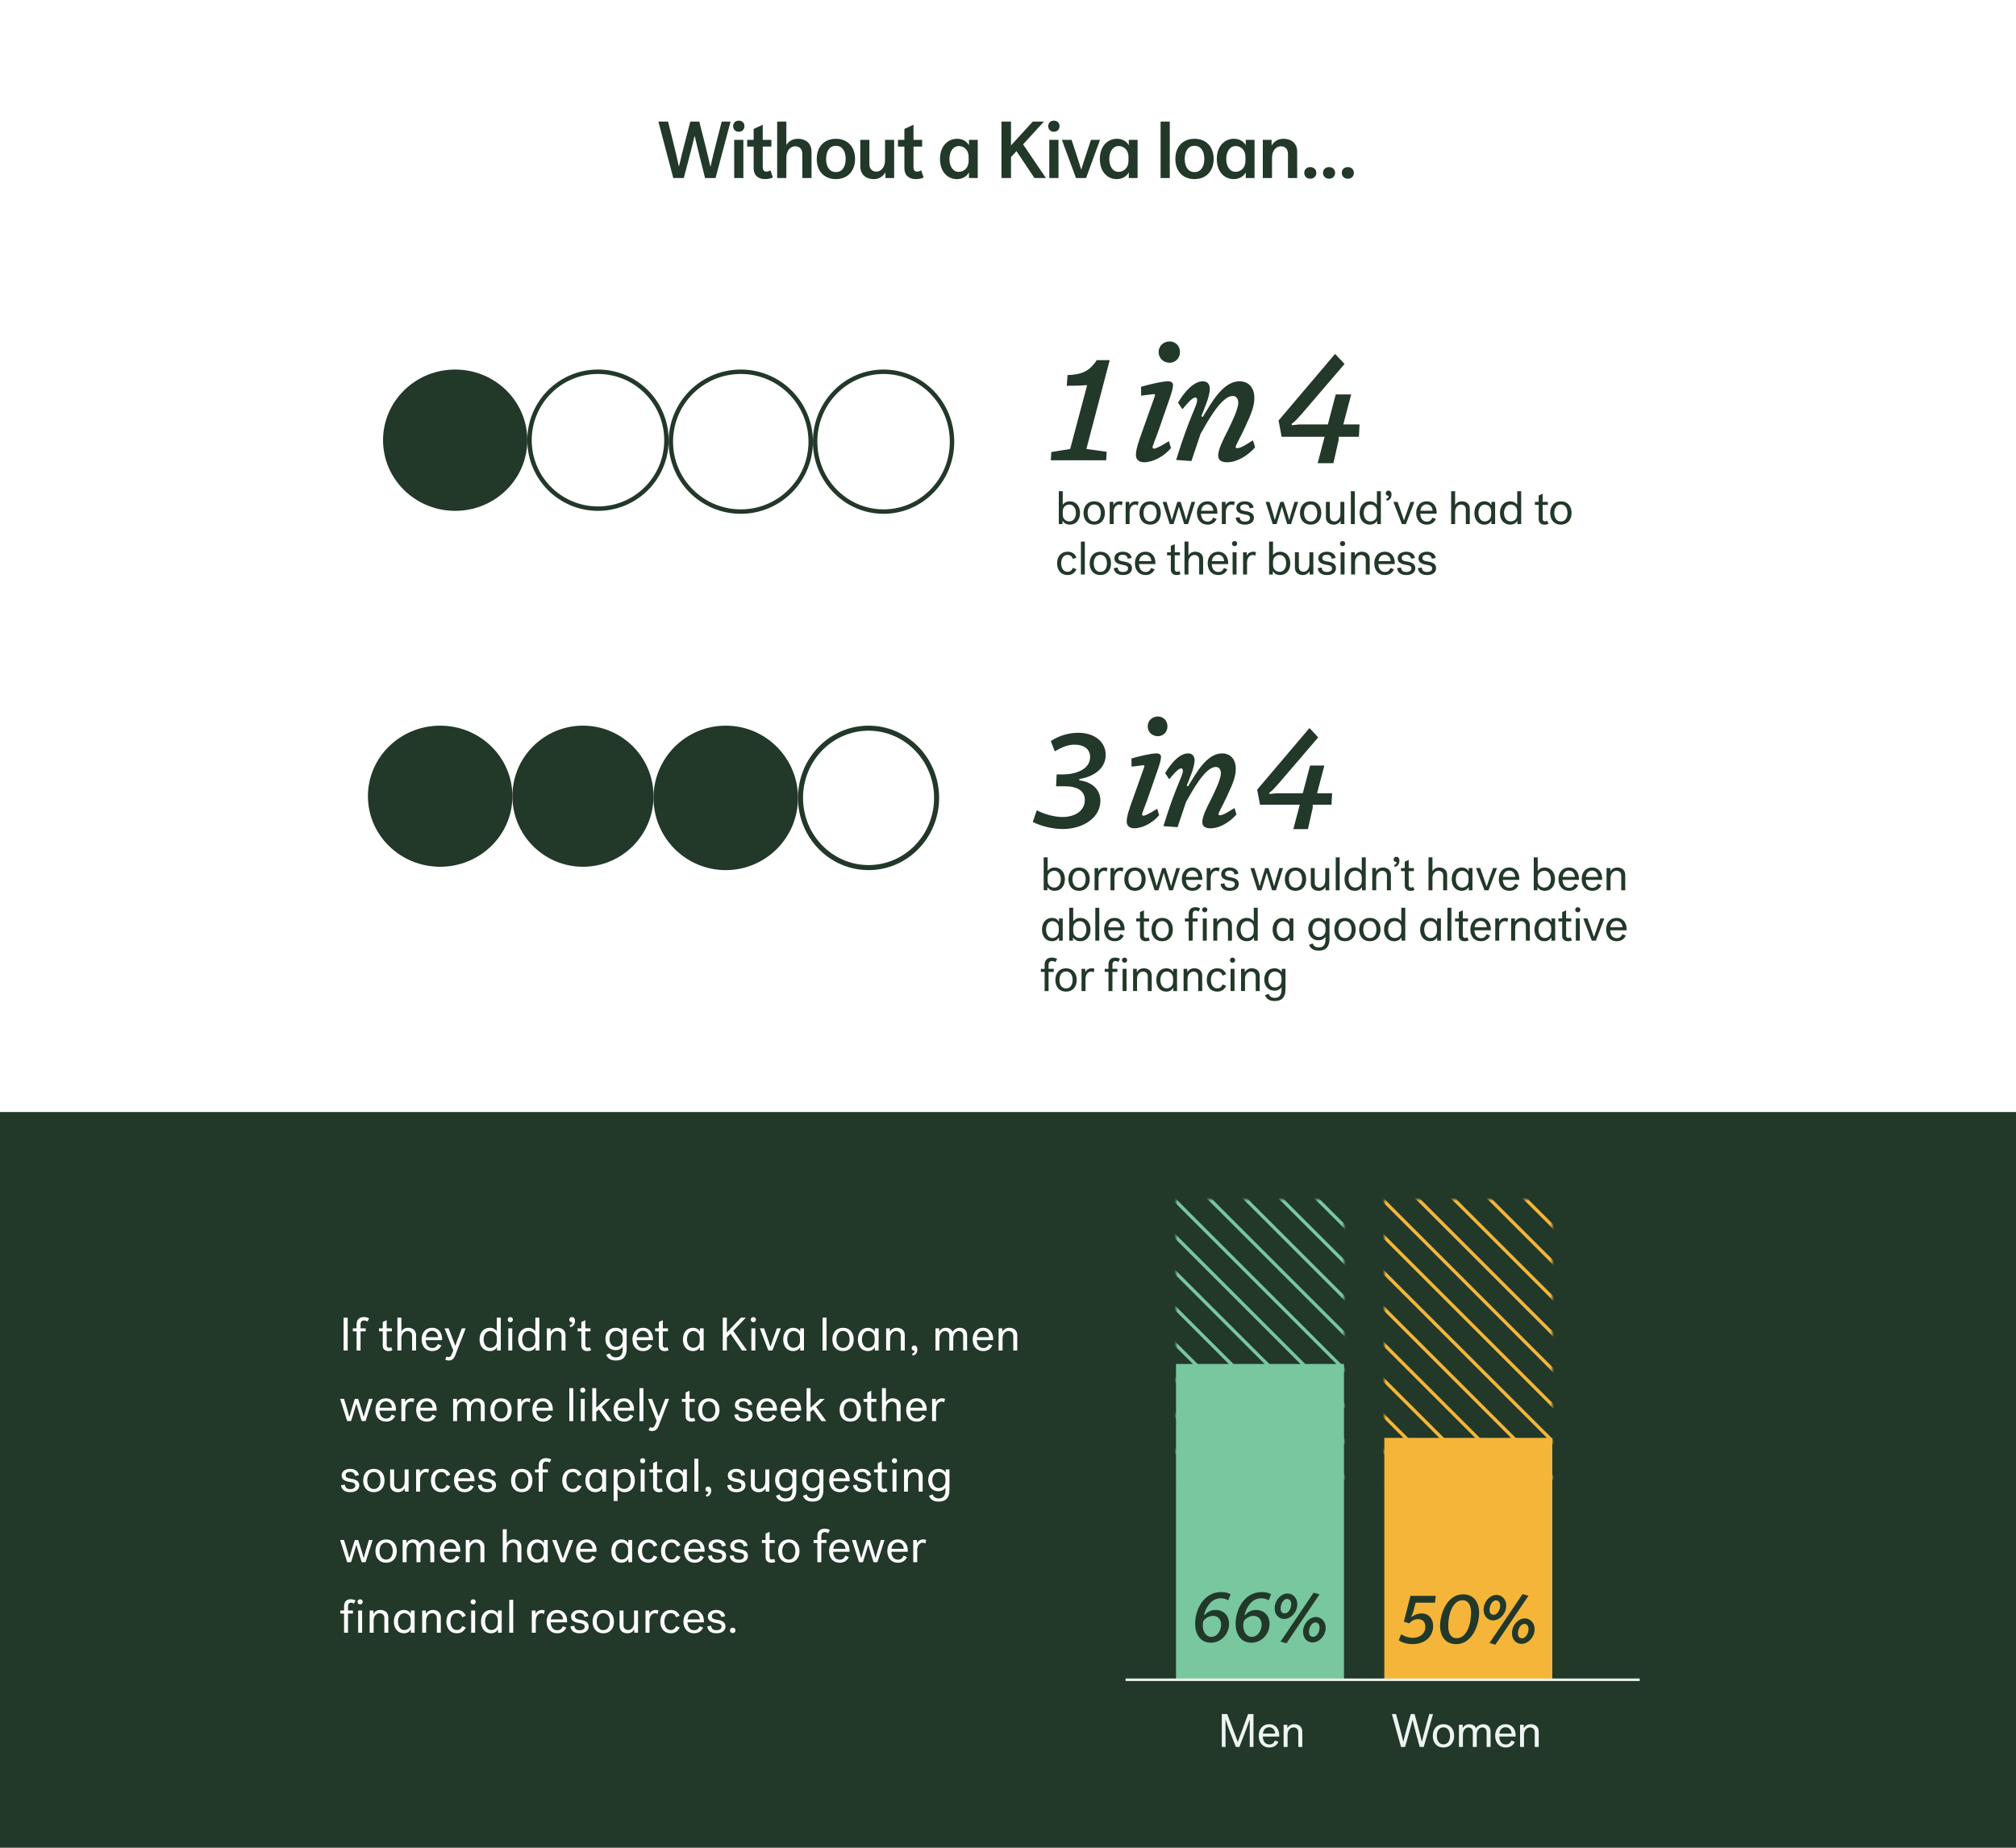 <svg xmlns="http://www.w3.org/2000/svg" xmlns:xlink="http://www.w3.org/1999/xlink" fill="none" viewBox="0 0 600 550">
  <path fill="#fff" d="M0 0h600v550H0z"/>
  <path fill="#223829" d="M214.787 36.2s-2.664 10.272-3.312 13.32h-.072c-.624-3.048-3.288-13.32-3.288-13.32h-2.664s-2.664 10.056-3.36 13.32h-.048c-.648-3.264-3.216-13.32-3.216-13.32h-2.88l4.44 16.8h3.12s2.472-9.264 3.192-12.456h.072c.72 3.192 3.072 12.456 3.072 12.456h3.12l4.464-16.8h-2.64Zm3.41 1.368c0 .912.648 1.656 1.68 1.656s1.68-.744 1.68-1.656c0-1.008-.696-1.656-1.68-1.656s-1.68.648-1.68 1.656ZM218.509 53h2.736V41.624h-2.736V53Zm10.78-2.304c-.36.192-.72.384-1.2.384-.648 0-1.08-.36-1.08-1.344V43.64h2.568v-2.016h-2.568v-4.488l-2.712 1.248v3.24h-1.92v2.016h1.92v6.432c0 2.088 1.296 3.24 3.408 3.24.888 0 1.752-.192 2.328-.48l-.744-2.136ZM231.298 53h2.736v-6.024c0-2.256 1.272-3.432 2.64-3.432 1.08 0 2.112.624 2.112 2.256V53h2.736v-7.848c0-2.568-1.824-3.84-4.032-3.84-1.8 0-2.88.864-3.456 1.872V36.2h-2.736V53Zm17.467-11.688c-3.504 0-5.688 2.424-5.688 6s2.184 6 5.688 6c3.528 0 5.712-2.424 5.712-6s-2.184-6-5.712-6Zm0 9.912c-1.968 0-2.904-1.752-2.904-3.912s.936-3.912 2.904-3.912c2.016 0 2.928 1.752 2.928 3.912s-.912 3.912-2.928 3.912Zm17.353-9.6h-2.712v6.024c0 2.256-1.272 3.432-2.592 3.432-1.056 0-2.064-.624-2.064-2.256v-7.2h-2.712v7.872c0 2.544 1.8 3.816 3.96 3.816 1.752 0 2.832-.84 3.528-2.016V53h2.592V41.624Zm8.038 9.072c-.36.192-.72.384-1.2.384-.648 0-1.08-.36-1.08-1.344V43.64h2.568v-2.016h-2.568v-4.488l-2.712 1.248v3.24h-1.92v2.016h1.92v6.432c0 2.088 1.296 3.24 3.408 3.24.888 0 1.752-.192 2.328-.48l-.744-2.136Zm5.608-3.384c0 3.696 2.16 6 4.992 6 1.92 0 3.024-.96 3.624-1.992V53h2.616V41.624h-2.616v1.632c-.576-1.104-1.8-1.944-3.528-1.944-2.88 0-5.088 2.304-5.088 6Zm5.64-3.84c1.248 0 2.88.912 2.88 3.312v1.056c0 2.4-1.656 3.312-2.952 3.312-1.704 0-2.76-1.632-2.76-3.84 0-2.184 1.08-3.84 2.832-3.84ZM307.877 53h3.408l-6.792-10.032 6.192-6.768h-3.312l-6.48 7.08V36.2h-2.832V53h2.832v-6.24l1.632-1.776L307.877 53Zm4.102-15.432c0 .912.648 1.656 1.68 1.656s1.68-.744 1.68-1.656c0-1.008-.696-1.656-1.68-1.656s-1.68.648-1.68 1.656ZM312.291 53h2.736V41.624h-2.736V53Zm7.947 0h3l4.152-11.376h-2.688s-2.352 6.96-2.88 8.808h-.048c-.528-1.848-2.856-8.808-2.856-8.808h-2.88l4.2 11.376Zm7.096-5.688c0 3.696 2.16 6 4.992 6 1.92 0 3.024-.96 3.624-1.992V53h2.616V41.624h-2.616v1.632c-.576-1.104-1.8-1.944-3.528-1.944-2.88 0-5.088 2.304-5.088 6Zm5.64-3.84c1.248 0 2.88.912 2.88 3.312v1.056c0 2.4-1.656 3.312-2.952 3.312-1.704 0-2.76-1.632-2.76-3.84 0-2.184 1.08-3.84 2.832-3.84ZM345.416 53h2.736V36.2h-2.736V53Zm10.083-11.688c-3.504 0-5.688 2.424-5.688 6s2.184 6 5.688 6c3.528 0 5.712-2.424 5.712-6s-2.184-6-5.712-6Zm0 9.912c-1.968 0-2.904-1.752-2.904-3.912s.936-3.912 2.904-3.912c2.016 0 2.928 1.752 2.928 3.912s-.912 3.912-2.928 3.912Zm6.648-3.912c0 3.696 2.16 6 4.992 6 1.92 0 3.024-.96 3.624-1.992V53h2.616V41.624h-2.616v1.632c-.576-1.104-1.8-1.944-3.528-1.944-2.88 0-5.088 2.304-5.088 6Zm5.64-3.84c1.248 0 2.88.912 2.88 3.312v1.056c0 2.4-1.656 3.312-2.952 3.312-1.704 0-2.76-1.632-2.76-3.84 0-2.184 1.08-3.84 2.832-3.84Zm8.05 9.528h2.736v-6.024c0-2.256 1.272-3.432 2.64-3.432 1.056 0 2.112.624 2.112 2.256V53h2.736v-7.848c0-2.568-1.824-3.84-4.032-3.84-1.776 0-2.904.864-3.576 2.04v-1.728h-2.616V53Zm12.331-1.536c0 1.008.744 1.728 1.8 1.728s1.8-.72 1.8-1.728-.744-1.728-1.8-1.728-1.8.72-1.8 1.728Zm5.586 0c0 1.008.744 1.728 1.8 1.728s1.8-.72 1.8-1.728-.744-1.728-1.8-1.728-1.8.72-1.8 1.728Zm5.586 0c0 1.008.744 1.728 1.8 1.728s1.8-.72 1.8-1.728-.744-1.728-1.8-1.728-1.8.72-1.8 1.728Z"/>
  <path fill="#223829" stroke="#223829" stroke-width="1.314" d="M156.281 131.031c0 11.239-9.305 20.374-20.812 20.374-11.507 0-20.812-9.135-20.812-20.374 0-11.239 9.305-20.374 20.812-20.374 11.507 0 20.812 9.135 20.812 20.374Z"/>
  <circle cx="177.969" cy="131.031" r="20.374" stroke="#223829" stroke-width="1.314"/>
  <circle cx="220.469" cy="131.469" r="20.812" stroke="#223829" stroke-width="1.314"/>
  <path stroke="#223829" stroke-width="1.314" d="M283.343 131.469c0 11.507-9.134 20.812-20.374 20.812-11.239 0-20.373-9.305-20.373-20.812 0-11.507 9.134-20.812 20.373-20.812 11.24 0 20.374 9.305 20.374 20.812Z"/>
  <path fill="#223829" d="M318.396 149.224c-1.036 0-1.68.476-2.1 1.008V146.2h-1.176v9.8h1.106v-.994c.378.602 1.022 1.162 2.17 1.162 1.75 0 3.038-1.33 3.038-3.472s-1.288-3.472-3.038-3.472Zm-2.1 3.024c0-1.498 1.106-2.058 1.974-2.058 1.204 0 1.946 1.078 1.946 2.506 0 1.428-.742 2.506-1.946 2.506-.868 0-1.974-.56-1.974-2.058v-.896Zm9.36-3.024c-2.016 0-3.178 1.47-3.178 3.472s1.162 3.472 3.178 3.472 3.178-1.47 3.178-3.472-1.162-3.472-3.178-3.472Zm0 6.006c-1.316 0-1.96-1.148-1.96-2.534s.644-2.534 1.96-2.534c1.316 0 1.96 1.148 1.96 2.534s-.644 2.534-1.96 2.534Zm8.464-5.852c-.238-.112-.546-.154-.812-.154-.84 0-1.596.406-1.932 1.204v-1.036h-1.106V156h1.176v-3.57c0-1.344.756-2.24 1.652-2.24.322 0 .574.112.756.28l.266-1.092Zm4.745 0c-.238-.112-.546-.154-.812-.154-.84 0-1.596.406-1.932 1.204v-1.036h-1.106V156h1.176v-3.57c0-1.344.756-2.24 1.652-2.24.322 0 .574.112.756.28l.266-1.092Zm3.432-.154c-2.016 0-3.178 1.47-3.178 3.472s1.162 3.472 3.178 3.472 3.178-1.47 3.178-3.472-1.162-3.472-3.178-3.472Zm0 6.006c-1.316 0-1.96-1.148-1.96-2.534s.644-2.534 1.96-2.534c1.316 0 1.96 1.148 1.96 2.534s-.644 2.534-1.96 2.534Zm8.1-5.838c-.014 0-1.372 4.396-1.638 5.362h-.028c-.196-.994-1.554-5.362-1.554-5.362h-1.162l2.114 6.608h1.148c.014 0 1.372-4.41 1.582-5.208.196.798 1.582 5.208 1.582 5.208h1.148l2.114-6.608h-1.092s-1.316 4.27-1.554 5.362h-.028c-.196-.868-1.638-5.362-1.638-5.362h-.994Zm10.671 4.676c-.336.756-.756 1.19-1.666 1.19-1.344 0-1.904-1.106-1.96-2.352h4.886v-.392c0-1.708-.966-3.29-2.982-3.29-1.918 0-3.108 1.47-3.108 3.458 0 2.016 1.162 3.486 3.15 3.486 1.372 0 2.212-.672 2.716-1.68l-1.036-.42Zm-1.75-3.934c1.022 0 1.75.728 1.806 1.89h-3.64c.112-1.078.784-1.89 1.834-1.89Zm8.179-.756c-.238-.112-.546-.154-.812-.154-.84 0-1.596.406-1.932 1.204v-1.036h-1.106V156h1.176v-3.57c0-1.344.756-2.24 1.652-2.24.322 0 .574.112.756.28l.266-1.092Zm1.637 1.736c0-.672.56-.994 1.302-.994.91 0 1.386.448 1.484 1.204l1.162-.238c-.154-1.148-1.176-1.862-2.604-1.862-1.344 0-2.52.672-2.52 1.946 0 1.064.672 1.666 2.352 1.932 1.274.196 1.708.462 1.708 1.078 0 .686-.56 1.078-1.498 1.078-1.008 0-1.498-.42-1.582-1.316l-1.162.154c.14 1.344 1.12 2.072 2.73 2.072 1.666 0 2.688-.798 2.688-2.058 0-1.33-1.134-1.764-2.52-1.974-1.036-.154-1.54-.392-1.54-1.022Zm11.919-1.722c-.014 0-1.372 4.396-1.638 5.362h-.028c-.196-.994-1.554-5.362-1.554-5.362h-1.162l2.114 6.608h1.148c.014 0 1.372-4.41 1.582-5.208.196.798 1.582 5.208 1.582 5.208h1.148l2.114-6.608h-1.092s-1.316 4.27-1.554 5.362h-.028c-.196-.868-1.638-5.362-1.638-5.362h-.994Zm9.019-.168c-2.016 0-3.178 1.47-3.178 3.472s1.162 3.472 3.178 3.472 3.178-1.47 3.178-3.472-1.162-3.472-3.178-3.472Zm0 6.006c-1.316 0-1.96-1.148-1.96-2.534s.644-2.534 1.96-2.534c1.316 0 1.96 1.148 1.96 2.534s-.644 2.534-1.96 2.534Zm10.032-5.838h-1.176v3.598c0 1.386-.84 2.212-1.75 2.212-.672 0-1.386-.406-1.386-1.414v-4.396h-1.176v4.578c0 1.47 1.064 2.198 2.324 2.198.98 0 1.596-.448 2.058-1.162V156h1.106v-6.608Zm1.938 6.608h1.176v-9.8h-1.176v9.8Zm5.652-6.776c-1.75 0-3.038 1.33-3.038 3.472s1.288 3.472 3.038 3.472c1.148 0 1.792-.56 2.17-1.162V156h1.106v-9.8h-1.176v4.032c-.42-.532-1.064-1.008-2.1-1.008Zm2.1 3.962c0 1.582-1.204 2.016-1.974 2.016-1.204 0-1.946-1.078-1.946-2.506 0-1.428.742-2.506 1.946-2.506.77 0 1.974.434 1.974 2.016v.98Zm4.351-5.992c0-.616-.28-1.162-.924-1.162-.546 0-.798.42-.798.784 0 .448.364.77.742.77.056 0 .098 0 .154-.014v.084c0 .42-.406.812-.77.826l.21.56c1.148-.21 1.386-1.218 1.386-1.848Zm3.086 8.806h1.19l2.534-6.608h-1.162s-1.624 4.494-1.918 5.488h-.028c-.294-.994-1.904-5.488-1.904-5.488h-1.246l2.534 6.608Zm9.088-1.932c-.336.756-.756 1.19-1.666 1.19-1.344 0-1.904-1.106-1.96-2.352h4.886v-.392c0-1.708-.966-3.29-2.982-3.29-1.918 0-3.108 1.47-3.108 3.458 0 2.016 1.162 3.486 3.15 3.486 1.372 0 2.212-.672 2.716-1.68l-1.036-.42Zm-1.75-3.934c1.022 0 1.75.728 1.806 1.89h-3.64c.112-1.078.784-1.89 1.834-1.89Zm7.324 5.866h1.176v-3.598c0-1.386.854-2.212 1.778-2.212.686 0 1.414.406 1.414 1.414V156h1.176v-4.578c0-1.47-1.078-2.198-2.352-2.198-.994 0-1.61.448-2.016 1.078V146.2h-1.176v9.8Zm6.907-3.304c0 2.142 1.26 3.472 2.968 3.472 1.106 0 1.736-.56 2.1-1.162V156h1.106v-6.608h-1.106v.994c-.336-.602-.994-1.162-2.1-1.162-1.708 0-2.968 1.33-2.968 3.472Zm3.094-2.506c.742 0 1.904.49 1.904 2.072v.868c0 1.582-1.148 2.072-1.904 2.072-1.162 0-1.876-1.078-1.876-2.506 0-1.428.714-2.506 1.876-2.506Zm7.56-.966c-1.75 0-3.038 1.33-3.038 3.472s1.288 3.472 3.038 3.472c1.148 0 1.792-.56 2.17-1.162V156h1.106v-9.8h-1.176v4.032c-.42-.532-1.064-1.008-2.1-1.008Zm2.1 3.962c0 1.582-1.204 2.016-1.974 2.016-1.204 0-1.946-1.078-1.946-2.506 0-1.428.742-2.506 1.946-2.506.77 0 1.974.434 1.974 2.016v.98Zm8.913 1.792c-.182.126-.42.21-.658.21-.42 0-.686-.28-.686-.756v-4.144h1.54v-.896h-1.54v-2.422l-1.176.532v1.89h-1.12v.896h1.12v4.256c0 .868.546 1.624 1.708 1.624.476 0 .924-.112 1.19-.266l-.378-.924Zm4.086-5.754c-2.016 0-3.178 1.47-3.178 3.472s1.162 3.472 3.178 3.472 3.178-1.47 3.178-3.472-1.162-3.472-3.178-3.472Zm0 6.006c-1.316 0-1.96-1.148-1.96-2.534s.644-2.534 1.96-2.534c1.316 0 1.96 1.148 1.96 2.534s-.644 2.534-1.96 2.534Zm-149.937 12.466c0 2.002 1.148 3.472 3.122 3.472 1.386 0 2.156-.742 2.66-1.722l-1.092-.42c-.266.63-.644 1.176-1.582 1.176-1.26 0-1.89-1.134-1.89-2.52 0-1.372.63-2.506 1.876-2.506.868 0 1.372.476 1.582 1.218l1.092-.42c-.42-.994-1.204-1.75-2.632-1.75-2.002 0-3.136 1.47-3.136 3.472Zm7.081 3.304h1.176v-9.8h-1.176v9.8Zm5.792-6.776c-2.016 0-3.178 1.47-3.178 3.472s1.162 3.472 3.178 3.472 3.178-1.47 3.178-3.472-1.162-3.472-3.178-3.472Zm0 6.006c-1.316 0-1.96-1.148-1.96-2.534s.644-2.534 1.96-2.534c1.316 0 1.96 1.148 1.96 2.534s-.644 2.534-1.96 2.534Zm5.356-4.116c0-.672.56-.994 1.302-.994.91 0 1.386.448 1.484 1.204l1.162-.238c-.154-1.148-1.176-1.862-2.604-1.862-1.344 0-2.52.672-2.52 1.946 0 1.064.672 1.666 2.352 1.932 1.274.196 1.708.462 1.708 1.078 0 .686-.56 1.078-1.498 1.078-1.008 0-1.498-.42-1.582-1.316l-1.162.154c.14 1.344 1.12 2.072 2.73 2.072 1.666 0 2.688-.798 2.688-2.058 0-1.33-1.134-1.764-2.52-1.974-1.036-.154-1.54-.392-1.54-1.022Zm9.764 2.954c-.336.756-.756 1.19-1.666 1.19-1.344 0-1.904-1.106-1.96-2.352h4.886v-.392c0-1.708-.966-3.29-2.982-3.29-1.918 0-3.108 1.47-3.108 3.458 0 2.016 1.162 3.486 3.15 3.486 1.372 0 2.212-.672 2.716-1.68l-1.036-.42Zm-1.75-3.934c1.022 0 1.75.728 1.806 1.89h-3.64c.112-1.078.784-1.89 1.834-1.89Zm10.124 4.844c-.182.126-.42.21-.658.21-.42 0-.686-.28-.686-.756v-4.144h1.54v-.896h-1.54v-2.422l-1.176.532v1.89h-1.12v.896h1.12v4.256c0 .868.546 1.624 1.708 1.624.476 0 .924-.112 1.19-.266l-.378-.924Zm1.549 1.022h1.176v-3.598c0-1.386.854-2.212 1.778-2.212.686 0 1.414.406 1.414 1.414V171h1.176v-4.578c0-1.47-1.078-2.198-2.352-2.198-.994 0-1.61.448-2.016 1.078V161.2h-1.176v9.8Zm11.737-1.932c-.336.756-.756 1.19-1.666 1.19-1.344 0-1.904-1.106-1.96-2.352h4.886v-.392c0-1.708-.966-3.29-2.982-3.29-1.918 0-3.108 1.47-3.108 3.458 0 2.016 1.162 3.486 3.15 3.486 1.372 0 2.212-.672 2.716-1.68l-1.036-.42Zm-1.75-3.934c1.022 0 1.75.728 1.806 1.89h-3.64c.112-1.078.784-1.89 1.834-1.89Zm4.147-3.318c0 .406.322.756.77.756s.77-.35.77-.756c0-.462-.322-.77-.77-.77s-.77.308-.77.77Zm.182 9.184h1.176v-6.608h-1.176V171Zm6.968-6.622c-.238-.112-.546-.154-.812-.154-.84 0-1.596.406-1.932 1.204v-1.036h-1.106V171h1.176v-3.57c0-1.344.756-2.24 1.652-2.24.322 0 .574.112.756.28l.266-1.092Zm7.166-.154c-1.036 0-1.68.476-2.1 1.008V161.2h-1.176v9.8h1.106v-.994c.378.602 1.022 1.162 2.17 1.162 1.75 0 3.038-1.33 3.038-3.472s-1.288-3.472-3.038-3.472Zm-2.1 3.024c0-1.498 1.106-2.058 1.974-2.058 1.204 0 1.946 1.078 1.946 2.506 0 1.428-.742 2.506-1.946 2.506-.868 0-1.974-.56-1.974-2.058v-.896Zm11.994-2.856H389.7v3.598c0 1.386-.84 2.212-1.75 2.212-.672 0-1.386-.406-1.386-1.414v-4.396h-1.176v4.578c0 1.47 1.064 2.198 2.324 2.198.98 0 1.596-.448 2.058-1.162V171h1.106v-6.608Zm2.681 1.722c0-.672.56-.994 1.302-.994.91 0 1.386.448 1.484 1.204l1.162-.238c-.154-1.148-1.176-1.862-2.604-1.862-1.344 0-2.52.672-2.52 1.946 0 1.064.672 1.666 2.352 1.932 1.274.196 1.708.462 1.708 1.078 0 .686-.56 1.078-1.498 1.078-1.008 0-1.498-.42-1.582-1.316l-1.162.154c.14 1.344 1.12 2.072 2.73 2.072 1.666 0 2.688-.798 2.688-2.058 0-1.33-1.134-1.764-2.52-1.974-1.036-.154-1.54-.392-1.54-1.022Zm5.256-4.298c0 .406.322.756.77.756s.77-.35.77-.756c0-.462-.322-.77-.77-.77s-.77.308-.77.77Zm.182 9.184h1.176v-6.608h-1.176V171Zm3.118 0h1.176v-3.598c0-1.386.84-2.212 1.778-2.212.672 0 1.414.406 1.414 1.414V171h1.176v-4.578c0-1.47-1.064-2.198-2.352-2.198-.98 0-1.624.448-2.086 1.162v-.994h-1.106V171Zm11.737-1.932c-.336.756-.756 1.19-1.666 1.19-1.344 0-1.904-1.106-1.96-2.352h4.886v-.392c0-1.708-.966-3.29-2.982-3.29-1.918 0-3.108 1.47-3.108 3.458 0 2.016 1.162 3.486 3.15 3.486 1.372 0 2.212-.672 2.716-1.68l-1.036-.42Zm-1.75-3.934c1.022 0 1.75.728 1.806 1.89h-3.64c.112-1.078.784-1.89 1.834-1.89Zm5.071.98c0-.672.56-.994 1.302-.994.91 0 1.386.448 1.484 1.204l1.162-.238c-.154-1.148-1.176-1.862-2.604-1.862-1.344 0-2.52.672-2.52 1.946 0 1.064.672 1.666 2.352 1.932 1.274.196 1.708.462 1.708 1.078 0 .686-.56 1.078-1.498 1.078-1.008 0-1.498-.42-1.582-1.316l-1.162.154c.14 1.344 1.12 2.072 2.73 2.072 1.666 0 2.688-.798 2.688-2.058 0-1.33-1.134-1.764-2.52-1.974-1.036-.154-1.54-.392-1.54-1.022Zm6.18 0c0-.672.56-.994 1.302-.994.91 0 1.386.448 1.484 1.204l1.162-.238c-.154-1.148-1.176-1.862-2.604-1.862-1.344 0-2.52.672-2.52 1.946 0 1.064.672 1.666 2.352 1.932 1.274.196 1.708.462 1.708 1.078 0 .686-.56 1.078-1.498 1.078-1.008 0-1.498-.42-1.582-1.316l-1.162.154c.14 1.344 1.12 2.072 2.73 2.072 1.666 0 2.688-.798 2.688-2.058 0-1.33-1.134-1.764-2.52-1.974-1.036-.154-1.54-.392-1.54-1.022Zm-93.071-58.922h-3.864c-2.208 3.45-4.692 4.324-8.694 4.462l-.23 3.174c3.404 0 4.83-.092 6.072-.184l-5.06 18.998-5.612.92-.138 2.438h16.468l.138-2.53-6.026-.828 6.946-26.45Zm18.238 26.174-.644-2.07c-.644.46-3.496 2.208-4.37 2.254-.276 0-.46-.138-.46-.368 0-.598.552-1.656 1.61-4.6l3.45-9.936c.552-1.61 1.012-3.082 1.012-4.048 0-.782-.736-1.104-1.38-1.104-2.07 0-6.302 1.104-8.142 1.656l.046 2.622 3.726-.46c.322-.046.506.184.368.506l-3.726 10.488c-1.012 2.806-1.932 5.336-1.932 7.176 0 1.38 1.058 2.116 2.484 2.116 2.484 0 5.842-1.656 7.958-4.232Zm-3.68-28.566c0 1.932 1.564 3.174 3.266 3.174 1.61 0 3.082-1.242 3.082-3.174 0-1.978-1.472-3.174-3.082-3.174-1.702 0-3.266 1.242-3.266 3.174Zm5.76 15.042 1.242 1.886h.138c1.15-1.334 2.806-3.404 3.772-3.404.322 0 .552.23.552.782 0 1.702-2.254 4.784-6.256 17.802l4.554.322 2.714-8.096c2.116-3.726 6.21-11.27 9.568-11.27 1.196 0 1.656 1.058 1.656 1.978 0 2.024-2.07 6.118-3.082 8.234-1.564 3.036-2.898 5.796-2.898 7.498 0 1.38.874 2.024 2.668 2.024 2.99 0 6.21-2.024 8.326-4.462l-.644-2.07c-1.288.782-3.496 2.346-4.692 2.346-.276 0-.46-.138-.46-.322.046-.69 1.242-2.53 2.76-5.842 2.024-4.324 2.806-6.44 2.806-8.786 0-3.128-1.748-4.968-4.416-4.968-5.014 0-8.464 6.624-10.948 10.626l-.414-.23c.828-2.07 2.53-6.026 2.53-8.096 0-1.426-.736-2.3-2.07-2.3-2.576 0-5.198 2.714-7.406 6.348Zm51.548-2.438h-4.6l-2.346 8.924h-8.418l-2.3.23-.046-.414c.966-.598 2.116-1.978 3.036-2.99l12.696-14.812-2.714-2.898h-.184l-16.744 19.734.92 4.83h12.788l-2.07 7.866h4.692l1.518-6.762.046-1.104h6.026l.184-3.68h-4.83l2.346-8.924Zm-88.25 140.82c-1.036 0-1.68.476-2.1 1.008V255.2h-1.176v9.8h1.106v-.994c.378.602 1.022 1.162 2.17 1.162 1.75 0 3.038-1.33 3.038-3.472s-1.288-3.472-3.038-3.472Zm-2.1 3.024c0-1.498 1.106-2.058 1.974-2.058 1.204 0 1.946 1.078 1.946 2.506 0 1.428-.742 2.506-1.946 2.506-.868 0-1.974-.56-1.974-2.058v-.896Zm9.36-3.024c-2.016 0-3.178 1.47-3.178 3.472s1.162 3.472 3.178 3.472 3.178-1.47 3.178-3.472-1.162-3.472-3.178-3.472Zm0 6.006c-1.316 0-1.96-1.148-1.96-2.534s.644-2.534 1.96-2.534c1.316 0 1.96 1.148 1.96 2.534s-.644 2.534-1.96 2.534Zm8.464-5.852c-.238-.112-.546-.154-.812-.154-.84 0-1.596.406-1.932 1.204v-1.036h-1.106V265h1.176v-3.57c0-1.344.756-2.24 1.652-2.24.322 0 .574.112.756.28l.266-1.092Zm4.745 0c-.238-.112-.546-.154-.812-.154-.84 0-1.596.406-1.932 1.204v-1.036h-1.106V265h1.176v-3.57c0-1.344.756-2.24 1.652-2.24.322 0 .574.112.756.28l.266-1.092Zm3.432-.154c-2.016 0-3.178 1.47-3.178 3.472s1.162 3.472 3.178 3.472 3.178-1.47 3.178-3.472-1.162-3.472-3.178-3.472Zm0 6.006c-1.316 0-1.96-1.148-1.96-2.534s.644-2.534 1.96-2.534c1.316 0 1.96 1.148 1.96 2.534s-.644 2.534-1.96 2.534Zm8.1-5.838c-.014 0-1.372 4.396-1.638 5.362h-.028c-.196-.994-1.554-5.362-1.554-5.362h-1.162l2.114 6.608h1.148c.014 0 1.372-4.41 1.582-5.208.196.798 1.582 5.208 1.582 5.208h1.148l2.114-6.608h-1.092s-1.316 4.27-1.554 5.362h-.028c-.196-.868-1.638-5.362-1.638-5.362h-.994Zm10.671 4.676c-.336.756-.756 1.19-1.666 1.19-1.344 0-1.904-1.106-1.96-2.352h4.886v-.392c0-1.708-.966-3.29-2.982-3.29-1.918 0-3.108 1.47-3.108 3.458 0 2.016 1.162 3.486 3.15 3.486 1.372 0 2.212-.672 2.716-1.68l-1.036-.42Zm-1.75-3.934c1.022 0 1.75.728 1.806 1.89h-3.64c.112-1.078.784-1.89 1.834-1.89Zm8.179-.756c-.238-.112-.546-.154-.812-.154-.84 0-1.596.406-1.932 1.204v-1.036h-1.106V265h1.176v-3.57c0-1.344.756-2.24 1.652-2.24.322 0 .574.112.756.28l.266-1.092Zm1.637 1.736c0-.672.56-.994 1.302-.994.91 0 1.386.448 1.484 1.204l1.162-.238c-.154-1.148-1.176-1.862-2.604-1.862-1.344 0-2.52.672-2.52 1.946 0 1.064.672 1.666 2.352 1.932 1.274.196 1.708.462 1.708 1.078 0 .686-.56 1.078-1.498 1.078-1.008 0-1.498-.42-1.582-1.316l-1.162.154c.14 1.344 1.12 2.072 2.73 2.072 1.666 0 2.688-.798 2.688-2.058 0-1.33-1.134-1.764-2.52-1.974-1.036-.154-1.54-.392-1.54-1.022Zm11.919-1.722c-.014 0-1.372 4.396-1.638 5.362h-.028c-.196-.994-1.554-5.362-1.554-5.362h-1.162l2.114 6.608h1.148c.014 0 1.372-4.41 1.582-5.208.196.798 1.582 5.208 1.582 5.208h1.148l2.114-6.608h-1.092s-1.316 4.27-1.554 5.362h-.028c-.196-.868-1.638-5.362-1.638-5.362h-.994Zm9.019-.168c-2.016 0-3.178 1.47-3.178 3.472s1.162 3.472 3.178 3.472 3.178-1.47 3.178-3.472-1.162-3.472-3.178-3.472Zm0 6.006c-1.316 0-1.96-1.148-1.96-2.534s.644-2.534 1.96-2.534c1.316 0 1.96 1.148 1.96 2.534s-.644 2.534-1.96 2.534Zm10.032-5.838h-1.176v3.598c0 1.386-.84 2.212-1.75 2.212-.672 0-1.386-.406-1.386-1.414v-4.396h-1.176v4.578c0 1.47 1.064 2.198 2.324 2.198.98 0 1.596-.448 2.058-1.162V265h1.106v-6.608Zm1.938 6.608h1.176v-9.8h-1.176v9.8Zm5.652-6.776c-1.75 0-3.038 1.33-3.038 3.472s1.288 3.472 3.038 3.472c1.148 0 1.792-.56 2.17-1.162V265h1.106v-9.8h-1.176v4.032c-.42-.532-1.064-1.008-2.1-1.008Zm2.1 3.962c0 1.582-1.204 2.016-1.974 2.016-1.204 0-1.946-1.078-1.946-2.506 0-1.428.742-2.506 1.946-2.506.77 0 1.974.434 1.974 2.016v.98Zm3.119 2.814h1.176v-3.598c0-1.386.84-2.212 1.778-2.212.672 0 1.414.406 1.414 1.414V265h1.176v-4.578c0-1.47-1.064-2.198-2.352-2.198-.98 0-1.624.448-2.086 1.162v-.994h-1.106V265Zm8.082-8.806c0-.616-.28-1.162-.924-1.162-.546 0-.798.42-.798.784 0 .448.364.77.742.77.056 0 .098 0 .154-.014v.084c0 .42-.406.812-.77.826l.21.56c1.148-.21 1.386-1.218 1.386-1.848Zm4.112 7.784c-.182.126-.42.21-.658.21-.42 0-.686-.28-.686-.756v-4.144h1.54v-.896h-1.54v-2.422l-1.176.532v1.89h-1.12v.896h1.12v4.256c0 .868.546 1.624 1.708 1.624.476 0 .924-.112 1.19-.266l-.378-.924ZM425.15 265h1.176v-3.598c0-1.386.854-2.212 1.778-2.212.686 0 1.414.406 1.414 1.414V265h1.176v-4.578c0-1.47-1.078-2.198-2.352-2.198-.994 0-1.61.448-2.016 1.078V255.2h-1.176v9.8Zm6.907-3.304c0 2.142 1.26 3.472 2.968 3.472 1.106 0 1.736-.56 2.1-1.162V265h1.106v-6.608h-1.106v.994c-.336-.602-.994-1.162-2.1-1.162-1.708 0-2.968 1.33-2.968 3.472Zm3.094-2.506c.742 0 1.904.49 1.904 2.072v.868c0 1.582-1.148 2.072-1.904 2.072-1.162 0-1.876-1.078-1.876-2.506 0-1.428.714-2.506 1.876-2.506Zm6.664 5.81h1.19l2.534-6.608h-1.162s-1.624 4.494-1.918 5.488h-.028c-.294-.994-1.904-5.488-1.904-5.488h-1.246l2.534 6.608Zm9.088-1.932c-.336.756-.756 1.19-1.666 1.19-1.344 0-1.904-1.106-1.96-2.352h4.886v-.392c0-1.708-.966-3.29-2.982-3.29-1.918 0-3.108 1.47-3.108 3.458 0 2.016 1.162 3.486 3.15 3.486 1.372 0 2.212-.672 2.716-1.68l-1.036-.42Zm-1.75-3.934c1.022 0 1.75.728 1.806 1.89h-3.64c.112-1.078.784-1.89 1.834-1.89Zm10.6-.91c-1.036 0-1.68.476-2.1 1.008V255.2h-1.176v9.8h1.106v-.994c.378.602 1.022 1.162 2.17 1.162 1.75 0 3.038-1.33 3.038-3.472s-1.288-3.472-3.038-3.472Zm-2.1 3.024c0-1.498 1.106-2.058 1.974-2.058 1.204 0 1.946 1.078 1.946 2.506 0 1.428-.742 2.506-1.946 2.506-.868 0-1.974-.56-1.974-2.058v-.896Zm11.012 1.82c-.336.756-.756 1.19-1.666 1.19-1.344 0-1.904-1.106-1.96-2.352h4.886v-.392c0-1.708-.966-3.29-2.982-3.29-1.918 0-3.108 1.47-3.108 3.458 0 2.016 1.162 3.486 3.15 3.486 1.372 0 2.212-.672 2.716-1.68l-1.036-.42Zm-1.75-3.934c1.022 0 1.75.728 1.806 1.89h-3.64c.112-1.078.784-1.89 1.834-1.89Zm8.655 3.934c-.336.756-.756 1.19-1.666 1.19-1.344 0-1.904-1.106-1.96-2.352h4.886v-.392c0-1.708-.966-3.29-2.982-3.29-1.918 0-3.108 1.47-3.108 3.458 0 2.016 1.162 3.486 3.15 3.486 1.372 0 2.212-.672 2.716-1.68l-1.036-.42Zm-1.75-3.934c1.022 0 1.75.728 1.806 1.89h-3.64c.112-1.078.784-1.89 1.834-1.89Zm4.329 5.866h1.176v-3.598c0-1.386.84-2.212 1.778-2.212.672 0 1.414.406 1.414 1.414V265h1.176v-4.578c0-1.47-1.064-2.198-2.352-2.198-.98 0-1.624.448-2.086 1.162v-.994h-1.106V265Zm-168.033 11.696c0 2.142 1.26 3.472 2.968 3.472 1.106 0 1.736-.56 2.1-1.162V280h1.106v-6.608h-1.106v.994c-.336-.602-.994-1.162-2.1-1.162-1.708 0-2.968 1.33-2.968 3.472Zm3.094-2.506c.742 0 1.904.49 1.904 2.072v.868c0 1.582-1.148 2.072-1.904 2.072-1.162 0-1.876-1.078-1.876-2.506 0-1.428.714-2.506 1.876-2.506Zm8.302-.966c-1.036 0-1.68.476-2.1 1.008V270.2h-1.176v9.8h1.106v-.994c.378.602 1.022 1.162 2.17 1.162 1.75 0 3.038-1.33 3.038-3.472s-1.288-3.472-3.038-3.472Zm-2.1 3.024c0-1.498 1.106-2.058 1.974-2.058 1.204 0 1.946 1.078 1.946 2.506 0 1.428-.742 2.506-1.946 2.506-.868 0-1.974-.56-1.974-2.058v-.896Zm6.577 3.752h1.176v-9.8h-1.176v9.8Zm7.444-1.932c-.336.756-.756 1.19-1.666 1.19-1.344 0-1.904-1.106-1.96-2.352h4.886v-.392c0-1.708-.966-3.29-2.982-3.29-1.918 0-3.108 1.47-3.108 3.458 0 2.016 1.162 3.486 3.15 3.486 1.372 0 2.212-.672 2.716-1.68l-1.036-.42Zm-1.75-3.934c1.022 0 1.75.728 1.806 1.89h-3.64c.112-1.078.784-1.89 1.834-1.89Zm10.124 4.844c-.182.126-.42.21-.658.21-.42 0-.686-.28-.686-.756v-4.144h1.54v-.896h-1.54v-2.422l-1.176.532v1.89h-1.12v.896h1.12v4.256c0 .868.546 1.624 1.708 1.624.476 0 .924-.112 1.19-.266l-.378-.924Zm4.085-5.754c-2.016 0-3.178 1.47-3.178 3.472s1.162 3.472 3.178 3.472 3.178-1.47 3.178-3.472-1.162-3.472-3.178-3.472Zm0 6.006c-1.316 0-1.96-1.148-1.96-2.534s.644-2.534 1.96-2.534c1.316 0 1.96 1.148 1.96 2.534s-.644 2.534-1.96 2.534Zm11.907-8.414c0 .406.322.756.77.756s.77-.35.77-.756c0-.462-.322-.77-.77-.77s-.77.308-.77.77Zm.182 9.184h1.176v-6.608h-1.176V280Zm-5.32-5.712h1.12V280h1.176v-5.712h1.47v-.896h-1.47v-1.176c0-.756.308-1.162.868-1.162.336 0 .7.154.882.294l.49-.952c-.294-.196-.924-.364-1.484-.364-.98 0-1.932.546-1.932 2.114v1.246h-1.12v.896Zm8.443 5.712h1.176v-3.598c0-1.386.84-2.212 1.778-2.212.672 0 1.414.406 1.414 1.414V280h1.176v-4.578c0-1.47-1.064-2.198-2.352-2.198-.98 0-1.624.448-2.086 1.162v-.994h-1.106V280Zm9.945-6.776c-1.75 0-3.038 1.33-3.038 3.472s1.288 3.472 3.038 3.472c1.148 0 1.792-.56 2.17-1.162V280h1.106v-9.8h-1.176v4.032c-.42-.532-1.064-1.008-2.1-1.008Zm2.1 3.962c0 1.582-1.204 2.016-1.974 2.016-1.204 0-1.946-1.078-1.946-2.506 0-1.428.742-2.506 1.946-2.506.77 0 1.974.434 1.974 2.016v.98Zm5.609-.49c0 2.142 1.26 3.472 2.968 3.472 1.106 0 1.736-.56 2.1-1.162V280h1.106v-6.608h-1.106v.994c-.336-.602-.994-1.162-2.1-1.162-1.708 0-2.968 1.33-2.968 3.472Zm3.094-2.506c.742 0 1.904.49 1.904 2.072v.868c0 1.582-1.148 2.072-1.904 2.072-1.162 0-1.876-1.078-1.876-2.506 0-1.428.714-2.506 1.876-2.506Zm12.655 4.69v.672c0 1.456-.518 2.478-1.988 2.478-1.12 0-1.61-.546-1.834-1.204l-1.092.42c.504 1.218 1.456 1.722 2.912 1.722 2.184 0 3.178-1.246 3.178-3.458v-6.118h-1.106v.994c-.378-.602-1.022-1.162-2.17-1.162-1.75 0-3.038 1.274-3.038 3.332s1.288 3.332 3.038 3.332c1.036 0 1.68-.476 2.1-1.008Zm0-2.016c0 1.582-1.176 2.058-1.974 2.058-1.204 0-1.946-1.022-1.946-2.366s.742-2.366 1.946-2.366c.798 0 1.974.49 1.974 2.072v.602Zm5.793-3.64c-2.016 0-3.178 1.47-3.178 3.472s1.162 3.472 3.178 3.472 3.178-1.47 3.178-3.472-1.162-3.472-3.178-3.472Zm0 6.006c-1.316 0-1.96-1.148-1.96-2.534s.644-2.534 1.96-2.534c1.316 0 1.96 1.148 1.96 2.534s-.644 2.534-1.96 2.534Zm7.397-6.006c-2.016 0-3.178 1.47-3.178 3.472s1.162 3.472 3.178 3.472 3.178-1.47 3.178-3.472-1.162-3.472-3.178-3.472Zm0 6.006c-1.316 0-1.96-1.148-1.96-2.534s.644-2.534 1.96-2.534c1.316 0 1.96 1.148 1.96 2.534s-.644 2.534-1.96 2.534Zm7.257-6.006c-1.75 0-3.038 1.33-3.038 3.472s1.288 3.472 3.038 3.472c1.148 0 1.792-.56 2.17-1.162V280h1.106v-9.8h-1.176v4.032c-.42-.532-1.064-1.008-2.1-1.008Zm2.1 3.962c0 1.582-1.204 2.016-1.974 2.016-1.204 0-1.946-1.078-1.946-2.506 0-1.428.742-2.506 1.946-2.506.77 0 1.974.434 1.974 2.016v.98Zm5.61-.49c0 2.142 1.26 3.472 2.968 3.472 1.106 0 1.736-.56 2.1-1.162V280h1.106v-6.608h-1.106v.994c-.336-.602-.994-1.162-2.1-1.162-1.708 0-2.968 1.33-2.968 3.472Zm3.094-2.506c.742 0 1.904.49 1.904 2.072v.868c0 1.582-1.148 2.072-1.904 2.072-1.162 0-1.876-1.078-1.876-2.506 0-1.428.714-2.506 1.876-2.506Zm5.026 5.81h1.176v-9.8h-1.176v9.8Zm5.918-1.022c-.182.126-.42.21-.658.21-.42 0-.686-.28-.686-.756v-4.144h1.54v-.896h-1.54v-2.422l-1.176.532v1.89h-1.12v.896h1.12v4.256c0 .868.546 1.624 1.708 1.624.476 0 .924-.112 1.19-.266l-.378-.924Zm5.738-.91c-.336.756-.756 1.19-1.666 1.19-1.344 0-1.904-1.106-1.96-2.352h4.886v-.392c0-1.708-.966-3.29-2.982-3.29-1.918 0-3.108 1.47-3.108 3.458 0 2.016 1.162 3.486 3.15 3.486 1.372 0 2.212-.672 2.716-1.68l-1.036-.42Zm-1.75-3.934c1.022 0 1.75.728 1.806 1.89h-3.64c.112-1.078.784-1.89 1.834-1.89Zm8.179-.756c-.238-.112-.546-.154-.812-.154-.84 0-1.596.406-1.932 1.204v-1.036h-1.106V280h1.176v-3.57c0-1.344.756-2.24 1.652-2.24.322 0 .574.112.756.28l.266-1.092Zm.895 6.622h1.176v-3.598c0-1.386.84-2.212 1.778-2.212.672 0 1.414.406 1.414 1.414V280h1.176v-4.578c0-1.47-1.064-2.198-2.352-2.198-.98 0-1.624.448-2.086 1.162v-.994h-1.106V280Zm6.907-3.304c0 2.142 1.26 3.472 2.968 3.472 1.106 0 1.736-.56 2.1-1.162V280h1.106v-6.608h-1.106v.994c-.336-.602-.994-1.162-2.1-1.162-1.708 0-2.968 1.33-2.968 3.472Zm3.094-2.506c.742 0 1.904.49 1.904 2.072v.868c0 1.582-1.148 2.072-1.904 2.072-1.162 0-1.876-1.078-1.876-2.506 0-1.428.714-2.506 1.876-2.506Zm7.689 4.788c-.182.126-.42.21-.658.21-.42 0-.686-.28-.686-.756v-4.144h1.54v-.896h-1.54v-2.422l-1.176.532v1.89h-1.12v.896h1.12v4.256c0 .868.546 1.624 1.708 1.624.476 0 .924-.112 1.19-.266l-.378-.924Zm1.366-8.162c0 .406.322.756.77.756s.77-.35.77-.756c0-.462-.322-.77-.77-.77s-.77.308-.77.77Zm.182 9.184h1.176v-6.608h-1.176V280Zm4.756 0h1.19l2.534-6.608h-1.162s-1.624 4.494-1.918 5.488h-.028c-.294-.994-1.904-5.488-1.904-5.488h-1.246l2.534 6.608Zm9.088-1.932c-.336.756-.756 1.19-1.666 1.19-1.344 0-1.904-1.106-1.96-2.352h4.886v-.392c0-1.708-.966-3.29-2.982-3.29-1.918 0-3.108 1.47-3.108 3.458 0 2.016 1.162 3.486 3.15 3.486 1.372 0 2.212-.672 2.716-1.68l-1.036-.42Zm-1.75-3.934c1.022 0 1.75.728 1.806 1.89h-3.64c.112-1.078.784-1.89 1.834-1.89ZM309.78 289.288h1.12V295h1.176v-5.712h1.54v-.896h-1.54v-1.176c0-.728.364-1.162 1.05-1.162.42 0 .77.168.98.336l.518-.952c-.322-.224-.966-.406-1.582-.406-1.05 0-2.142.546-2.142 2.114v1.246h-1.12v.896Zm7.493-1.064c-2.016 0-3.178 1.47-3.178 3.472s1.162 3.472 3.178 3.472 3.178-1.47 3.178-3.472-1.162-3.472-3.178-3.472Zm0 6.006c-1.316 0-1.96-1.148-1.96-2.534s.644-2.534 1.96-2.534c1.316 0 1.96 1.148 1.96 2.534s-.644 2.534-1.96 2.534Zm8.464-5.852c-.238-.112-.546-.154-.812-.154-.84 0-1.596.406-1.932 1.204v-1.036h-1.106V295h1.176v-3.57c0-1.344.756-2.24 1.652-2.24.322 0 .574.112.756.28l.266-1.092Zm8.188-2.562c0 .406.322.756.77.756s.77-.35.77-.756c0-.462-.322-.77-.77-.77s-.77.308-.77.77Zm.182 9.184h1.176v-6.608h-1.176V295Zm-5.32-5.712h1.12V295h1.176v-5.712h1.47v-.896h-1.47v-1.176c0-.756.308-1.162.868-1.162.336 0 .7.154.882.294l.49-.952c-.294-.196-.924-.364-1.484-.364-.98 0-1.932.546-1.932 2.114v1.246h-1.12v.896Zm8.442 5.712h1.176v-3.598c0-1.386.84-2.212 1.778-2.212.672 0 1.414.406 1.414 1.414V295h1.176v-4.578c0-1.47-1.064-2.198-2.352-2.198-.98 0-1.624.448-2.086 1.162v-.994h-1.106V295Zm6.907-3.304c0 2.142 1.26 3.472 2.968 3.472 1.106 0 1.736-.56 2.1-1.162V295h1.106v-6.608h-1.106v.994c-.336-.602-.994-1.162-2.1-1.162-1.708 0-2.968 1.33-2.968 3.472Zm3.094-2.506c.742 0 1.904.49 1.904 2.072v.868c0 1.582-1.148 2.072-1.904 2.072-1.162 0-1.876-1.078-1.876-2.506 0-1.428.714-2.506 1.876-2.506Zm5.026 5.81h1.176v-3.598c0-1.386.84-2.212 1.778-2.212.672 0 1.414.406 1.414 1.414V295h1.176v-4.578c0-1.47-1.064-2.198-2.352-2.198-.98 0-1.624.448-2.086 1.162v-.994h-1.106V295Zm6.907-3.304c0 2.002 1.148 3.472 3.122 3.472 1.386 0 2.156-.742 2.66-1.722l-1.092-.42c-.266.63-.644 1.176-1.582 1.176-1.26 0-1.89-1.134-1.89-2.52 0-1.372.63-2.506 1.876-2.506.868 0 1.372.476 1.582 1.218l1.092-.42c-.42-.994-1.204-1.75-2.632-1.75-2.002 0-3.136 1.47-3.136 3.472Zm6.899-5.88c0 .406.322.756.77.756s.77-.35.77-.756c0-.462-.322-.77-.77-.77s-.77.308-.77.77Zm.182 9.184h1.176v-6.608h-1.176V295Zm3.118 0h1.176v-3.598c0-1.386.84-2.212 1.778-2.212.672 0 1.414.406 1.414 1.414V295h1.176v-4.578c0-1.47-1.064-2.198-2.352-2.198-.98 0-1.624.448-2.086 1.162v-.994h-1.106V295Zm12.045-1.12v.672c0 1.456-.518 2.478-1.988 2.478-1.12 0-1.61-.546-1.834-1.204l-1.092.42c.504 1.218 1.456 1.722 2.912 1.722 2.184 0 3.178-1.246 3.178-3.458v-6.118h-1.106v.994c-.378-.602-1.022-1.162-2.17-1.162-1.75 0-3.038 1.274-3.038 3.332s1.288 3.332 3.038 3.332c1.036 0 1.68-.476 2.1-1.008Zm0-2.016c0 1.582-1.176 2.058-1.974 2.058-1.204 0-1.946-1.022-1.946-2.366s.742-2.366 1.946-2.366c.798 0 1.974.49 1.974 2.072v.602Zm-60.543-73.741c-2.724 0-5.746.851-8.129 2.469l1.192 3.064c2.766-1.66 4.426-2 5.958-2 2.511 0 4.554 1.191 4.554 3.66 0 3.66-4.171 5.107-7.661 5.192h-2.298c0 .128-.17 3.49-.17 3.533h2.553c3.873 0 6.001 1.404 6.001 4.085 0 3.15-2.809 5.065-6.682 5.065-2.298 0-5.235-.766-7.618-2l-1.192 3.49c2.767 1.319 6.001 2.085 8.938 2.085 6.043 0 11.193-3.362 11.193-8.427 0-3.66-2.979-5.703-6.256-6.043v-.426c4.043-.596 7.831-2.979 7.831-7.193 0-3.66-3.064-6.554-8.214-6.554Zm24.125 24.515-.595-1.915c-.596.425-3.235 2.042-4.044 2.085-.255 0-.425-.128-.425-.34 0-.554.51-1.533 1.489-4.256l3.192-9.193c.511-1.49.937-2.852.937-3.746 0-.723-.681-1.021-1.277-1.021-1.915 0-5.831 1.021-7.533 1.532l.042 2.426 3.448-.426c.298-.042.468.171.34.468l-3.447 9.704c-.937 2.596-1.788 4.937-1.788 6.64 0 1.276.979 1.957 2.298 1.957 2.299 0 5.406-1.532 7.363-3.915Zm-3.404-26.43c0 1.788 1.447 2.937 3.021 2.937 1.49 0 2.852-1.149 2.852-2.937 0-1.83-1.362-2.937-2.852-2.937-1.574 0-3.021 1.149-3.021 2.937Zm5.18 13.917 1.149 1.745h.128c1.064-1.234 2.596-3.149 3.49-3.149.298 0 .51.212.51.723 0 1.575-2.085 4.426-5.788 16.471l4.214.298 2.511-7.491c1.957-3.447 5.745-10.427 8.852-10.427 1.107 0 1.532.979 1.532 1.83 0 1.873-1.915 5.661-2.851 7.618-1.447 2.809-2.682 5.363-2.682 6.938 0 1.276.809 1.872 2.469 1.872 2.766 0 5.746-1.872 7.703-4.128l-.596-1.915c-1.191.723-3.234 2.17-4.341 2.17-.255 0-.425-.127-.425-.298.042-.638 1.149-2.34 2.553-5.405 1.873-4 2.597-5.958 2.597-8.129 0-2.894-1.618-4.596-4.086-4.596-4.639 0-7.831 6.128-10.13 9.831l-.383-.213c.767-1.915 2.341-5.575 2.341-7.49 0-1.32-.681-2.128-1.915-2.128-2.383 0-4.809 2.511-6.852 5.873Zm47.393-2.256h-4.256l-2.17 8.257h-7.789l-2.128.213-.042-.383c.894-.553 1.958-1.83 2.809-2.767l11.746-13.704-2.511-2.681h-.17l-15.492 18.258.851 4.469h11.832l-1.915 7.278h4.341l1.404-6.257.043-1.021h5.575l.171-3.405h-4.469l2.17-8.257Z"/>
  <path fill="#223829" stroke="#223829" stroke-width="1.5" d="M151.75 237c0 11.167-9.273 20.25-20.75 20.25s-20.75-9.083-20.75-20.25 9.273-20.25 20.75-20.25 20.75 9.083 20.75 20.25Z"/>
  <circle cx="173.5" cy="237" r="20.25" fill="#223829" stroke="#223829" stroke-width="1.5"/>
  <circle cx="216" cy="237.5" r="20.75" fill="#223829" stroke="#223829" stroke-width="1.5"/>
  <path stroke="#223829" stroke-width="1.5" d="M278.75 237.5c0 11.477-9.083 20.75-20.25 20.75s-20.25-9.273-20.25-20.75 9.083-20.75 20.25-20.75 20.25 9.273 20.25 20.75Z"/>
  <path fill="#223829" d="M0 331h600v219H0z"/>
  <path fill="#fff" d="M102.26 402h1.218v-9.8h-1.218v9.8Zm2.752-5.712h1.12V402h1.176v-5.712h1.54v-.896h-1.54v-1.176c0-.728.364-1.162 1.05-1.162.42 0 .77.168.98.336l.518-.952c-.322-.224-.966-.406-1.582-.406-1.05 0-2.142.546-2.142 2.114v1.246h-1.12v.896Zm11.42 4.69c-.182.126-.42.21-.658.21-.42 0-.686-.28-.686-.756v-4.144h1.54v-.896h-1.54v-2.422l-1.176.532v1.89h-1.12v.896h1.12v4.256c0 .868.546 1.624 1.708 1.624.476 0 .924-.112 1.19-.266l-.378-.924ZM118.28 402h1.176v-3.598c0-1.386.854-2.212 1.778-2.212.686 0 1.414.406 1.414 1.414V402h1.176v-4.578c0-1.47-1.078-2.198-2.352-2.198-.994 0-1.61.448-2.016 1.078V392.2h-1.176v9.8Zm12.037-1.932c-.336.756-.756 1.19-1.666 1.19-1.344 0-1.904-1.106-1.96-2.352h4.886v-.392c0-1.708-.966-3.29-2.982-3.29-1.918 0-3.108 1.47-3.108 3.458 0 2.016 1.162 3.486 3.15 3.486 1.372 0 2.212-.672 2.716-1.68l-1.036-.42Zm-1.75-3.934c1.022 0 1.75.728 1.806 1.89h-3.64c.112-1.078.784-1.89 1.834-1.89Zm10.019-.742h-1.134s-1.722 4.466-1.932 5.194h-.028c-.238-.728-1.974-5.194-1.974-5.194H132.3l2.604 6.58-.476 1.162c-.28.672-.588.84-.924.84-.224 0-.462-.098-.616-.196l-.392.938c.252.14.686.252 1.092.252.77 0 1.456-.392 1.876-1.47l3.122-8.106Zm7.179-.168c-1.75 0-3.038 1.33-3.038 3.472s1.288 3.472 3.038 3.472c1.148 0 1.792-.56 2.17-1.162V402h1.106v-9.8h-1.176v4.032c-.42-.532-1.064-1.008-2.1-1.008Zm2.1 3.962c0 1.582-1.204 2.016-1.974 2.016-1.204 0-1.946-1.078-1.946-2.506 0-1.428.742-2.506 1.946-2.506.77 0 1.974.434 1.974 2.016v.98Zm3.237-6.37c0 .406.322.756.77.756s.77-.35.77-.756c0-.462-.322-.77-.77-.77s-.77.308-.77.77Zm.182 9.184h1.176v-6.608h-1.176V402Zm5.952-6.776c-1.75 0-3.038 1.33-3.038 3.472s1.288 3.472 3.038 3.472c1.148 0 1.792-.56 2.17-1.162V402h1.106v-9.8h-1.176v4.032c-.42-.532-1.064-1.008-2.1-1.008Zm2.1 3.962c0 1.582-1.204 2.016-1.974 2.016-1.204 0-1.946-1.078-1.946-2.506 0-1.428.742-2.506 1.946-2.506.77 0 1.974.434 1.974 2.016v.98Zm3.419 2.814h1.176v-3.598c0-1.386.84-2.212 1.778-2.212.672 0 1.414.406 1.414 1.414V402h1.176v-4.578c0-1.47-1.064-2.198-2.352-2.198-.98 0-1.624.448-2.086 1.162v-.994h-1.106V402Zm8.382-8.806c0-.616-.28-1.162-.924-1.162-.546 0-.798.42-.798.784 0 .448.364.77.742.77.056 0 .098 0 .154-.014v.084c0 .42-.406.812-.77.826l.21.56c1.148-.21 1.386-1.218 1.386-1.848Zm4.412 7.784c-.182.126-.42.21-.658.21-.42 0-.686-.28-.686-.756v-4.144h1.54v-.896h-1.54v-2.422l-1.176.532v1.89h-1.12v.896h1.12v4.256c0 .868.546 1.624 1.708 1.624.476 0 .924-.112 1.19-.266l-.378-.924Zm9.777-.098v.672c0 1.456-.518 2.478-1.988 2.478-1.12 0-1.61-.546-1.834-1.204l-1.092.42c.504 1.218 1.456 1.722 2.912 1.722 2.184 0 3.178-1.246 3.178-3.458v-6.118h-1.106v.994c-.378-.602-1.022-1.162-2.17-1.162-1.75 0-3.038 1.274-3.038 3.332s1.288 3.332 3.038 3.332c1.036 0 1.68-.476 2.1-1.008Zm0-2.016c0 1.582-1.176 2.058-1.974 2.058-1.204 0-1.946-1.022-1.946-2.366s.742-2.366 1.946-2.366c.798 0 1.974.49 1.974 2.072v.602Zm7.745 1.204c-.336.756-.756 1.19-1.666 1.19-1.344 0-1.904-1.106-1.96-2.352h4.886v-.392c0-1.708-.966-3.29-2.982-3.29-1.918 0-3.108 1.47-3.108 3.458 0 2.016 1.162 3.486 3.15 3.486 1.372 0 2.212-.672 2.716-1.68l-1.036-.42Zm-1.75-3.934c1.022 0 1.75.728 1.806 1.89h-3.64c.112-1.078.784-1.89 1.834-1.89Zm7.292 4.844c-.182.126-.42.21-.658.21-.42 0-.686-.28-.686-.756v-4.144h1.54v-.896h-1.54v-2.422l-1.176.532v1.89h-1.12v.896h1.12v4.256c0 .868.546 1.624 1.708 1.624.476 0 .924-.112 1.19-.266l-.378-.924Zm4.64-2.282c0 2.142 1.26 3.472 2.968 3.472 1.106 0 1.736-.56 2.1-1.162V402h1.106v-6.608h-1.106v.994c-.336-.602-.994-1.162-2.1-1.162-1.708 0-2.968 1.33-2.968 3.472Zm3.094-2.506c.742 0 1.904.49 1.904 2.072v.868c0 1.582-1.148 2.072-1.904 2.072-1.162 0-1.876-1.078-1.876-2.506 0-1.428.714-2.506 1.876-2.506Zm14.501 5.81h1.47l-4.074-5.852 3.752-3.948h-1.456l-4.214 4.438V392.2h-1.218v9.8h1.218v-3.892l1.078-1.12 3.444 5.012Zm2.592-9.184c0 .406.322.756.77.756s.77-.35.77-.756c0-.462-.322-.77-.77-.77s-.77.308-.77.77Zm.182 9.184h1.176v-6.608h-1.176V402Zm5.056 0h1.19l2.534-6.608h-1.162s-1.624 4.494-1.918 5.488h-.028c-.294-.994-1.904-5.488-1.904-5.488h-1.246l2.534 6.608Zm4.42-3.304c0 2.142 1.26 3.472 2.968 3.472 1.106 0 1.736-.56 2.1-1.162V402h1.106v-6.608h-1.106v.994c-.336-.602-.994-1.162-2.1-1.162-1.708 0-2.968 1.33-2.968 3.472Zm3.094-2.506c.742 0 1.904.49 1.904 2.072v.868c0 1.582-1.148 2.072-1.904 2.072-1.162 0-1.876-1.078-1.876-2.506 0-1.428.714-2.506 1.876-2.506Zm8.621 5.81h1.176v-9.8h-1.176v9.8Zm6.092-6.776c-2.016 0-3.178 1.47-3.178 3.472s1.162 3.472 3.178 3.472 3.178-1.47 3.178-3.472-1.162-3.472-3.178-3.472Zm0 6.006c-1.316 0-1.96-1.148-1.96-2.534s.644-2.534 1.96-2.534c1.316 0 1.96 1.148 1.96 2.534s-.644 2.534-1.96 2.534Zm4.41-2.534c0 2.142 1.26 3.472 2.968 3.472 1.106 0 1.736-.56 2.1-1.162V402h1.106v-6.608h-1.106v.994c-.336-.602-.994-1.162-2.1-1.162-1.708 0-2.968 1.33-2.968 3.472Zm3.094-2.506c.742 0 1.904.49 1.904 2.072v.868c0 1.582-1.148 2.072-1.904 2.072-1.162 0-1.876-1.078-1.876-2.506 0-1.428.714-2.506 1.876-2.506Zm5.326 5.81h1.176v-3.598c0-1.386.84-2.212 1.778-2.212.672 0 1.414.406 1.414 1.414V402h1.176v-4.578c0-1.47-1.064-2.198-2.352-2.198-.98 0-1.624.448-2.086 1.162v-.994h-1.106V402Zm9.293-.336c0-.616-.28-1.162-.924-1.162-.546 0-.798.42-.798.784 0 .448.364.77.742.77.098 0 .154-.014.154-.014v.084c0 .42-.406.812-.77.826l.21.56c1.148-.21 1.386-1.218 1.386-1.848Zm5.391.336h1.176v-3.598c0-1.386.798-2.212 1.652-2.212.63 0 1.288.406 1.288 1.414V402h1.176v-3.598c0-1.386.798-2.212 1.666-2.212.63 0 1.274.406 1.274 1.414V402h1.176v-4.578c0-1.47-.994-2.198-2.184-2.198-.98 0-1.778.602-2.142 1.204-.322-.77-1.064-1.204-1.988-1.204-.938 0-1.554.448-1.988 1.162v-.994h-1.106V402Zm15.906-1.932c-.336.756-.756 1.19-1.666 1.19-1.344 0-1.904-1.106-1.96-2.352h4.886v-.392c0-1.708-.966-3.29-2.982-3.29-1.918 0-3.108 1.47-3.108 3.458 0 2.016 1.162 3.486 3.15 3.486 1.372 0 2.212-.672 2.716-1.68l-1.036-.42Zm-1.75-3.934c1.022 0 1.75.728 1.806 1.89h-3.64c.112-1.078.784-1.89 1.834-1.89Zm4.629 5.866h1.176v-3.598c0-1.386.84-2.212 1.778-2.212.672 0 1.414.406 1.414 1.414V402h1.176v-4.578c0-1.47-1.064-2.198-2.352-2.198-.98 0-1.624.448-2.086 1.162v-.994h-1.106V402Zm-191.598 14.392c-.014 0-1.372 4.396-1.638 5.362h-.028c-.196-.994-1.554-5.362-1.554-5.362h-1.162l2.114 6.608h1.148c.014 0 1.372-4.41 1.582-5.208.196.798 1.582 5.208 1.582 5.208h1.148l2.114-6.608h-1.092s-1.316 4.27-1.554 5.362h-.028c-.196-.868-1.638-5.362-1.638-5.362h-.994Zm10.971 4.676c-.336.756-.756 1.19-1.666 1.19-1.344 0-1.904-1.106-1.96-2.352h4.886v-.392c0-1.708-.966-3.29-2.982-3.29-1.918 0-3.108 1.47-3.108 3.458 0 2.016 1.162 3.486 3.15 3.486 1.372 0 2.212-.672 2.716-1.68l-1.036-.42Zm-1.75-3.934c1.022 0 1.75.728 1.806 1.89h-3.64c.112-1.078.784-1.89 1.834-1.89Zm8.479-.756c-.238-.112-.546-.154-.812-.154-.84 0-1.596.406-1.932 1.204v-1.036h-1.106V423h1.176v-3.57c0-1.344.756-2.24 1.652-2.24.322 0 .574.112.756.28l.266-1.092Zm5.384 4.69c-.336.756-.756 1.19-1.666 1.19-1.344 0-1.904-1.106-1.96-2.352h4.886v-.392c0-1.708-.966-3.29-2.982-3.29-1.918 0-3.108 1.47-3.108 3.458 0 2.016 1.162 3.486 3.15 3.486 1.372 0 2.212-.672 2.716-1.68l-1.036-.42Zm-1.75-3.934c1.022 0 1.75.728 1.806 1.89h-3.64c.112-1.078.784-1.89 1.834-1.89Zm7.924 5.866h1.176v-3.598c0-1.386.798-2.212 1.652-2.212.63 0 1.288.406 1.288 1.414V423h1.176v-3.598c0-1.386.798-2.212 1.666-2.212.63 0 1.274.406 1.274 1.414V423h1.176v-4.578c0-1.47-.994-2.198-2.184-2.198-.98 0-1.778.602-2.142 1.204-.322-.77-1.064-1.204-1.988-1.204-.938 0-1.554.448-1.988 1.162v-.994h-1.106V423Zm14.254-6.776c-2.016 0-3.178 1.47-3.178 3.472s1.162 3.472 3.178 3.472 3.178-1.47 3.178-3.472-1.162-3.472-3.178-3.472Zm0 6.006c-1.316 0-1.96-1.148-1.96-2.534s.644-2.534 1.96-2.534c1.316 0 1.96 1.148 1.96 2.534s-.644 2.534-1.96 2.534Zm8.764-5.852c-.238-.112-.546-.154-.812-.154-.84 0-1.596.406-1.932 1.204v-1.036h-1.106V423h1.176v-3.57c0-1.344.756-2.24 1.652-2.24.322 0 .574.112.756.28l.266-1.092Zm5.384 4.69c-.336.756-.756 1.19-1.666 1.19-1.344 0-1.904-1.106-1.96-2.352h4.886v-.392c0-1.708-.966-3.29-2.982-3.29-1.918 0-3.108 1.47-3.108 3.458 0 2.016 1.162 3.486 3.15 3.486 1.372 0 2.212-.672 2.716-1.68l-1.036-.42Zm-1.75-3.934c1.022 0 1.75.728 1.806 1.89h-3.64c.112-1.078.784-1.89 1.834-1.89ZM169.44 423h1.176v-9.8h-1.176v9.8Zm3.236-9.184c0 .406.322.756.77.756s.77-.35.77-.756c0-.462-.322-.77-.77-.77s-.77.308-.77.77Zm.182 9.184h1.176v-6.608h-1.176V423Zm7.842 0h1.428l-3.038-4.2 2.59-2.408h-1.386l-2.842 2.632V413.2h-1.176v9.8h1.176v-2.744l.77-.714L180.7 423Zm6.738-1.932c-.336.756-.756 1.19-1.666 1.19-1.344 0-1.904-1.106-1.96-2.352h4.886v-.392c0-1.708-.966-3.29-2.982-3.29-1.918 0-3.108 1.47-3.108 3.458 0 2.016 1.162 3.486 3.15 3.486 1.372 0 2.212-.672 2.716-1.68l-1.036-.42Zm-1.75-3.934c1.022 0 1.75.728 1.806 1.89h-3.64c.112-1.078.784-1.89 1.834-1.89Zm4.629 5.866h1.176v-9.8h-1.176v9.8Zm8.808-6.608h-1.134s-1.722 4.466-1.932 5.194h-.028c-.238-.728-1.974-5.194-1.974-5.194h-1.218l2.604 6.58-.476 1.162c-.28.672-.588.84-.924.84-.224 0-.462-.098-.616-.196l-.392.938c.252.14.686.252 1.092.252.77 0 1.456-.392 1.876-1.47l3.122-8.106Zm7.445 5.586c-.182.126-.42.21-.658.21-.42 0-.686-.28-.686-.756v-4.144h1.54v-.896h-1.54v-2.422l-1.176.532v1.89h-1.12v.896h1.12v4.256c0 .868.546 1.624 1.708 1.624.476 0 .924-.112 1.19-.266l-.378-.924Zm4.386-5.754c-2.016 0-3.178 1.47-3.178 3.472s1.162 3.472 3.178 3.472 3.178-1.47 3.178-3.472-1.162-3.472-3.178-3.472Zm0 6.006c-1.316 0-1.96-1.148-1.96-2.534s.644-2.534 1.96-2.534c1.316 0 1.96 1.148 1.96 2.534s-.644 2.534-1.96 2.534Zm8.951-4.116c0-.672.56-.994 1.302-.994.91 0 1.386.448 1.484 1.204l1.162-.238c-.154-1.148-1.176-1.862-2.604-1.862-1.344 0-2.52.672-2.52 1.946 0 1.064.672 1.666 2.352 1.932 1.274.196 1.708.462 1.708 1.078 0 .686-.56 1.078-1.498 1.078-1.008 0-1.498-.42-1.582-1.316l-1.162.154c.14 1.344 1.12 2.072 2.73 2.072 1.666 0 2.688-.798 2.688-2.058 0-1.33-1.134-1.764-2.52-1.974-1.036-.154-1.54-.392-1.54-1.022Zm10.064 2.954c-.336.756-.756 1.19-1.666 1.19-1.344 0-1.904-1.106-1.96-2.352h4.886v-.392c0-1.708-.966-3.29-2.982-3.29-1.918 0-3.108 1.47-3.108 3.458 0 2.016 1.162 3.486 3.15 3.486 1.372 0 2.212-.672 2.716-1.68l-1.036-.42Zm-1.75-3.934c1.022 0 1.75.728 1.806 1.89h-3.64c.112-1.078.784-1.89 1.834-1.89Zm8.955 3.934c-.336.756-.756 1.19-1.666 1.19-1.344 0-1.904-1.106-1.96-2.352h4.886v-.392c0-1.708-.966-3.29-2.982-3.29-1.918 0-3.108 1.47-3.108 3.458 0 2.016 1.162 3.486 3.15 3.486 1.372 0 2.212-.672 2.716-1.68l-1.036-.42Zm-1.75-3.934c1.022 0 1.75.728 1.806 1.89h-3.64c.112-1.078.784-1.89 1.834-1.89ZM244.48 423h1.428l-3.038-4.2 2.59-2.408h-1.386l-2.842 2.632V413.2h-1.176v9.8h1.176v-2.744l.77-.714L244.48 423Zm8.585-6.776c-2.016 0-3.178 1.47-3.178 3.472s1.162 3.472 3.178 3.472 3.178-1.47 3.178-3.472-1.162-3.472-3.178-3.472Zm0 6.006c-1.316 0-1.96-1.148-1.96-2.534s.644-2.534 1.96-2.534c1.316 0 1.96 1.148 1.96 2.534s-.644 2.534-1.96 2.534Zm7.578-.252c-.182.126-.42.21-.658.21-.42 0-.686-.28-.686-.756v-4.144h1.54v-.896h-1.54v-2.422l-1.176.532v1.89h-1.12v.896h1.12v4.256c0 .868.546 1.624 1.708 1.624.476 0 .924-.112 1.19-.266l-.378-.924Zm1.848 1.022h1.176v-3.598c0-1.386.854-2.212 1.778-2.212.686 0 1.414.406 1.414 1.414V423h1.176v-4.578c0-1.47-1.078-2.198-2.352-2.198-.994 0-1.61.448-2.016 1.078V413.2h-1.176v9.8Zm12.037-1.932c-.336.756-.756 1.19-1.666 1.19-1.344 0-1.904-1.106-1.96-2.352h4.886v-.392c0-1.708-.966-3.29-2.982-3.29-1.918 0-3.108 1.47-3.108 3.458 0 2.016 1.162 3.486 3.15 3.486 1.372 0 2.212-.672 2.716-1.68l-1.036-.42Zm-1.75-3.934c1.022 0 1.75.728 1.806 1.89h-3.64c.112-1.078.784-1.89 1.834-1.89Zm8.479-.756c-.238-.112-.546-.154-.812-.154-.84 0-1.596.406-1.932 1.204v-1.036h-1.106V423h1.176v-3.57c0-1.344.756-2.24 1.652-2.24.322 0 .574.112.756.28l.266-1.092Zm-178.395 22.736c0-.672.56-.994 1.302-.994.91 0 1.386.448 1.484 1.204l1.162-.238c-.154-1.148-1.176-1.862-2.604-1.862-1.344 0-2.52.672-2.52 1.946 0 1.064.672 1.666 2.352 1.932 1.274.196 1.708.462 1.708 1.078 0 .686-.56 1.078-1.498 1.078-1.008 0-1.498-.42-1.582-1.316l-1.162.154c.14 1.344 1.12 2.072 2.73 2.072 1.666 0 2.688-.798 2.688-2.058 0-1.33-1.134-1.764-2.52-1.974-1.036-.154-1.54-.392-1.54-1.022Zm8.412-1.89c-2.016 0-3.178 1.47-3.178 3.472s1.162 3.472 3.178 3.472 3.178-1.47 3.178-3.472-1.162-3.472-3.178-3.472Zm0 6.006c-1.316 0-1.96-1.148-1.96-2.534s.644-2.534 1.96-2.534c1.316 0 1.96 1.148 1.96 2.534s-.644 2.534-1.96 2.534Zm10.332-5.838h-1.176v3.598c0 1.386-.84 2.212-1.75 2.212-.672 0-1.386-.406-1.386-1.414v-4.396h-1.176v4.578c0 1.47 1.064 2.198 2.324 2.198.98 0 1.596-.448 2.058-1.162V444h1.106v-6.608Zm6.089-.014c-.238-.112-.546-.154-.812-.154-.84 0-1.596.406-1.932 1.204v-1.036h-1.106V444h1.176v-3.57c0-1.344.756-2.24 1.652-2.24.322 0 .574.112.756.28l.266-1.092Zm.554 3.318c0 2.002 1.148 3.472 3.122 3.472 1.386 0 2.156-.742 2.66-1.722l-1.092-.42c-.266.63-.644 1.176-1.582 1.176-1.26 0-1.89-1.134-1.89-2.52 0-1.372.63-2.506 1.876-2.506.868 0 1.372.476 1.582 1.218l1.092-.42c-.42-.994-1.204-1.75-2.632-1.75-2.002 0-3.136 1.47-3.136 3.472Zm11.707 1.372c-.336.756-.756 1.19-1.666 1.19-1.344 0-1.904-1.106-1.96-2.352h4.886v-.392c0-1.708-.966-3.29-2.982-3.29-1.918 0-3.108 1.47-3.108 3.458 0 2.016 1.162 3.486 3.15 3.486 1.372 0 2.212-.672 2.716-1.68l-1.036-.42Zm-1.75-3.934c1.022 0 1.75.728 1.806 1.89h-3.64c.112-1.078.784-1.89 1.834-1.89Zm5.371.98c0-.672.56-.994 1.302-.994.91 0 1.386.448 1.484 1.204l1.162-.238c-.154-1.148-1.176-1.862-2.604-1.862-1.344 0-2.52.672-2.52 1.946 0 1.064.672 1.666 2.352 1.932 1.274.196 1.708.462 1.708 1.078 0 .686-.56 1.078-1.498 1.078-1.008 0-1.498-.42-1.582-1.316l-1.162.154c.14 1.344 1.12 2.072 2.73 2.072 1.666 0 2.688-.798 2.688-2.058 0-1.33-1.134-1.764-2.52-1.974-1.036-.154-1.54-.392-1.54-1.022Zm11.707-1.89c-2.016 0-3.178 1.47-3.178 3.472s1.162 3.472 3.178 3.472 3.178-1.47 3.178-3.472-1.162-3.472-3.178-3.472Zm0 6.006c-1.316 0-1.96-1.148-1.96-2.534s.644-2.534 1.96-2.534c1.316 0 1.96 1.148 1.96 2.534s-.644 2.534-1.96 2.534Zm3.937-4.942h1.12V444h1.176v-5.712h1.54v-.896h-1.54v-1.176c0-.728.364-1.162 1.05-1.162.42 0 .77.168.98.336l.518-.952c-.322-.224-.966-.406-1.582-.406-1.05 0-2.142.546-2.142 2.114v1.246h-1.12v.896Zm8.116 2.408c0 2.002 1.148 3.472 3.122 3.472 1.386 0 2.156-.742 2.66-1.722l-1.092-.42c-.266.63-.644 1.176-1.582 1.176-1.26 0-1.89-1.134-1.89-2.52 0-1.372.63-2.506 1.876-2.506.868 0 1.372.476 1.582 1.218l1.092-.42c-.42-.994-1.204-1.75-2.632-1.75-2.002 0-3.136 1.47-3.136 3.472Zm6.877 0c0 2.142 1.26 3.472 2.968 3.472 1.106 0 1.736-.56 2.1-1.162V444h1.106v-6.608h-1.106v.994c-.336-.602-.994-1.162-2.1-1.162-1.708 0-2.968 1.33-2.968 3.472Zm3.094-2.506c.742 0 1.904.49 1.904 2.072v.868c0 1.582-1.148 2.072-1.904 2.072-1.162 0-1.876-1.078-1.876-2.506 0-1.428.714-2.506 1.876-2.506Zm8.602 5.978c1.75 0 3.038-1.33 3.038-3.472s-1.288-3.472-3.038-3.472c-1.148 0-1.792.56-2.17 1.162v-.994h-1.106v9.408h1.176v-3.64c.42.532 1.064 1.008 2.1 1.008Zm-2.1-3.92c0-1.498 1.106-2.058 1.974-2.058 1.204 0 1.946 1.078 1.946 2.506 0 1.428-.742 2.506-1.946 2.506-.868 0-1.974-.56-1.974-2.058v-.896Zm6.694-5.432c0 .406.322.756.77.756s.77-.35.77-.756c0-.462-.322-.77-.77-.77s-.77.308-.77.77Zm.182 9.184h1.176v-6.608h-1.176V444Zm6.218-1.022c-.182.126-.42.21-.658.21-.42 0-.686-.28-.686-.756v-4.144h1.54v-.896h-1.54v-2.422l-1.176.532v1.89h-1.12v.896h1.12v4.256c0 .868.546 1.624 1.708 1.624.476 0 .924-.112 1.19-.266l-.378-.924Zm1.345-2.282c0 2.142 1.26 3.472 2.968 3.472 1.106 0 1.736-.56 2.1-1.162V444h1.106v-6.608h-1.106v.994c-.336-.602-.994-1.162-2.1-1.162-1.708 0-2.968 1.33-2.968 3.472Zm3.094-2.506c.742 0 1.904.49 1.904 2.072v.868c0 1.582-1.148 2.072-1.904 2.072-1.162 0-1.876-1.078-1.876-2.506 0-1.428.714-2.506 1.876-2.506Zm5.326 5.81h1.176v-9.8h-1.176v9.8Zm5-.336c0-.616-.28-1.162-.924-1.162-.546 0-.798.42-.798.784 0 .448.364.77.742.77.098 0 .154-.014.154-.014v.084c0 .42-.406.812-.77.826l.21.56c1.148-.21 1.386-1.218 1.386-1.848Zm6.132-4.55c0-.672.56-.994 1.302-.994.91 0 1.386.448 1.484 1.204l1.162-.238c-.154-1.148-1.176-1.862-2.604-1.862-1.344 0-2.52.672-2.52 1.946 0 1.064.672 1.666 2.352 1.932 1.274.196 1.708.462 1.708 1.078 0 .686-.56 1.078-1.498 1.078-1.008 0-1.498-.42-1.582-1.316l-1.162.154c.14 1.344 1.12 2.072 2.73 2.072 1.666 0 2.688-.798 2.688-2.058 0-1.33-1.134-1.764-2.52-1.974-1.036-.154-1.54-.392-1.54-1.022Zm11.157-1.722h-1.176v3.598c0 1.386-.84 2.212-1.75 2.212-.672 0-1.386-.406-1.386-1.414v-4.396h-1.176v4.578c0 1.47 1.064 2.198 2.324 2.198.98 0 1.596-.448 2.058-1.162V444h1.106v-6.608Zm6.872 5.488v.672c0 1.456-.518 2.478-1.988 2.478-1.12 0-1.61-.546-1.834-1.204l-1.092.42c.504 1.218 1.456 1.722 2.912 1.722 2.184 0 3.178-1.246 3.178-3.458v-6.118H235.9v.994c-.378-.602-1.022-1.162-2.17-1.162-1.75 0-3.038 1.274-3.038 3.332s1.288 3.332 3.038 3.332c1.036 0 1.68-.476 2.1-1.008Zm0-2.016c0 1.582-1.176 2.058-1.974 2.058-1.204 0-1.946-1.022-1.946-2.366s.742-2.366 1.946-2.366c.798 0 1.974.49 1.974 2.072v.602Zm8.053 2.016v.672c0 1.456-.518 2.478-1.988 2.478-1.12 0-1.61-.546-1.834-1.204l-1.092.42c.504 1.218 1.456 1.722 2.912 1.722 2.184 0 3.178-1.246 3.178-3.458v-6.118h-1.106v.994c-.378-.602-1.022-1.162-2.17-1.162-1.75 0-3.038 1.274-3.038 3.332s1.288 3.332 3.038 3.332c1.036 0 1.68-.476 2.1-1.008Zm0-2.016c0 1.582-1.176 2.058-1.974 2.058-1.204 0-1.946-1.022-1.946-2.366s.742-2.366 1.946-2.366c.798 0 1.974.49 1.974 2.072v.602Zm7.745 1.204c-.336.756-.756 1.19-1.666 1.19-1.344 0-1.904-1.106-1.96-2.352h4.886v-.392c0-1.708-.966-3.29-2.982-3.29-1.918 0-3.108 1.47-3.108 3.458 0 2.016 1.162 3.486 3.15 3.486 1.372 0 2.212-.672 2.716-1.68l-1.036-.42Zm-1.75-3.934c1.022 0 1.75.728 1.806 1.89h-3.64c.112-1.078.784-1.89 1.834-1.89Zm5.371.98c0-.672.56-.994 1.302-.994.91 0 1.386.448 1.484 1.204l1.162-.238c-.154-1.148-1.176-1.862-2.604-1.862-1.344 0-2.52.672-2.52 1.946 0 1.064.672 1.666 2.352 1.932 1.274.196 1.708.462 1.708 1.078 0 .686-.56 1.078-1.498 1.078-1.008 0-1.498-.42-1.582-1.316l-1.162.154c.14 1.344 1.12 2.072 2.73 2.072 1.666 0 2.688-.798 2.688-2.058 0-1.33-1.134-1.764-2.52-1.974-1.036-.154-1.54-.392-1.54-1.022Zm8.538 3.864c-.182.126-.42.21-.658.21-.42 0-.686-.28-.686-.756v-4.144h1.54v-.896h-1.54v-2.422l-1.176.532v1.89h-1.12v.896h1.12v4.256c0 .868.546 1.624 1.708 1.624.476 0 .924-.112 1.19-.266l-.378-.924Zm1.667-8.162c0 .406.322.756.77.756s.77-.35.77-.756c0-.462-.322-.77-.77-.77s-.77.308-.77.77Zm.182 9.184h1.176v-6.608h-1.176V444Zm3.418 0h1.176v-3.598c0-1.386.84-2.212 1.778-2.212.672 0 1.414.406 1.414 1.414V444h1.176v-4.578c0-1.47-1.064-2.198-2.352-2.198-.98 0-1.624.448-2.086 1.162v-.994h-1.106V444Zm12.345-1.12v.672c0 1.456-.518 2.478-1.988 2.478-1.12 0-1.61-.546-1.834-1.204l-1.092.42c.504 1.218 1.456 1.722 2.912 1.722 2.184 0 3.178-1.246 3.178-3.458v-6.118h-1.106v.994c-.378-.602-1.022-1.162-2.17-1.162-1.75 0-3.038 1.274-3.038 3.332s1.288 3.332 3.038 3.332c1.036 0 1.68-.476 2.1-1.008Zm0-2.016c0 1.582-1.176 2.058-1.974 2.058-1.204 0-1.946-1.022-1.946-2.366s.742-2.366 1.946-2.366c.798 0 1.974.49 1.974 2.072v.602Zm-175.793 17.528c-.014 0-1.372 4.396-1.638 5.362h-.028c-.196-.994-1.554-5.362-1.554-5.362h-1.162l2.114 6.608h1.148c.014 0 1.372-4.41 1.582-5.208.196.798 1.582 5.208 1.582 5.208h1.148l2.114-6.608h-1.092s-1.316 4.27-1.554 5.362h-.028c-.196-.868-1.638-5.362-1.638-5.362h-.994Zm9.319-.168c-2.016 0-3.178 1.47-3.178 3.472s1.162 3.472 3.178 3.472 3.178-1.47 3.178-3.472-1.162-3.472-3.178-3.472Zm0 6.006c-1.316 0-1.96-1.148-1.96-2.534s.644-2.534 1.96-2.534c1.316 0 1.96 1.148 1.96 2.534s-.644 2.534-1.96 2.534Zm4.914.77h1.176v-3.598c0-1.386.798-2.212 1.652-2.212.63 0 1.288.406 1.288 1.414V465h1.176v-3.598c0-1.386.798-2.212 1.666-2.212.63 0 1.274.406 1.274 1.414V465h1.176v-4.578c0-1.47-.994-2.198-2.184-2.198-.98 0-1.778.602-2.142 1.204-.322-.77-1.064-1.204-1.988-1.204-.938 0-1.554.448-1.988 1.162v-.994h-1.106V465Zm15.906-1.932c-.336.756-.756 1.19-1.666 1.19-1.344 0-1.904-1.106-1.96-2.352h4.886v-.392c0-1.708-.966-3.29-2.982-3.29-1.918 0-3.108 1.47-3.108 3.458 0 2.016 1.162 3.486 3.15 3.486 1.372 0 2.212-.672 2.716-1.68l-1.036-.42Zm-1.75-3.934c1.022 0 1.75.728 1.806 1.89h-3.64c.112-1.078.784-1.89 1.834-1.89Zm4.629 5.866h1.176v-3.598c0-1.386.84-2.212 1.778-2.212.672 0 1.414.406 1.414 1.414V465h1.176v-4.578c0-1.47-1.064-2.198-2.352-2.198-.98 0-1.624.448-2.086 1.162v-.994h-1.106V465Zm11.006 0h1.176v-3.598c0-1.386.854-2.212 1.778-2.212.686 0 1.414.406 1.414 1.414V465h1.176v-4.578c0-1.47-1.078-2.198-2.352-2.198-.994 0-1.61.448-2.016 1.078V455.2h-1.176v9.8Zm7.207-3.304c0 2.142 1.26 3.472 2.968 3.472 1.106 0 1.736-.56 2.1-1.162V465h1.106v-6.608h-1.106v.994c-.336-.602-.994-1.162-2.1-1.162-1.708 0-2.968 1.33-2.968 3.472Zm3.094-2.506c.742 0 1.904.49 1.904 2.072v.868c0 1.582-1.148 2.072-1.904 2.072-1.162 0-1.876-1.078-1.876-2.506 0-1.428.714-2.506 1.876-2.506Zm6.964 5.81h1.19l2.534-6.608h-1.162s-1.624 4.494-1.918 5.488h-.028c-.294-.994-1.904-5.488-1.904-5.488h-1.246l2.534 6.608Zm9.387-1.932c-.336.756-.756 1.19-1.666 1.19-1.344 0-1.904-1.106-1.96-2.352h4.886v-.392c0-1.708-.966-3.29-2.982-3.29-1.918 0-3.108 1.47-3.108 3.458 0 2.016 1.162 3.486 3.15 3.486 1.372 0 2.212-.672 2.716-1.68l-1.036-.42Zm-1.75-3.934c1.022 0 1.75.728 1.806 1.89h-3.64c.112-1.078.784-1.89 1.834-1.89Zm7.42 2.562c0 2.142 1.26 3.472 2.968 3.472 1.106 0 1.736-.56 2.1-1.162V465h1.106v-6.608h-1.106v.994c-.336-.602-.994-1.162-2.1-1.162-1.708 0-2.968 1.33-2.968 3.472Zm3.094-2.506c.742 0 1.904.49 1.904 2.072v.868c0 1.582-1.148 2.072-1.904 2.072-1.162 0-1.876-1.078-1.876-2.506 0-1.428.714-2.506 1.876-2.506Zm4.822 2.506c0 2.002 1.148 3.472 3.122 3.472 1.386 0 2.156-.742 2.66-1.722l-1.092-.42c-.266.63-.644 1.176-1.582 1.176-1.26 0-1.89-1.134-1.89-2.52 0-1.372.63-2.506 1.876-2.506.868 0 1.372.476 1.582 1.218l1.092-.42c-.42-.994-1.204-1.75-2.632-1.75-2.002 0-3.136 1.47-3.136 3.472Zm6.877 0c0 2.002 1.148 3.472 3.122 3.472 1.386 0 2.156-.742 2.66-1.722l-1.092-.42c-.266.63-.644 1.176-1.582 1.176-1.26 0-1.89-1.134-1.89-2.52 0-1.372.63-2.506 1.876-2.506.868 0 1.372.476 1.582 1.218l1.092-.42c-.42-.994-1.204-1.75-2.632-1.75-2.002 0-3.136 1.47-3.136 3.472Zm11.707 1.372c-.336.756-.756 1.19-1.666 1.19-1.344 0-1.904-1.106-1.96-2.352h4.886v-.392c0-1.708-.966-3.29-2.982-3.29-1.918 0-3.108 1.47-3.108 3.458 0 2.016 1.162 3.486 3.15 3.486 1.372 0 2.212-.672 2.716-1.68l-1.036-.42Zm-1.75-3.934c1.022 0 1.75.728 1.806 1.89h-3.64c.112-1.078.784-1.89 1.834-1.89Zm5.371.98c0-.672.56-.994 1.302-.994.91 0 1.386.448 1.484 1.204l1.162-.238c-.154-1.148-1.176-1.862-2.604-1.862-1.344 0-2.52.672-2.52 1.946 0 1.064.672 1.666 2.352 1.932 1.274.196 1.708.462 1.708 1.078 0 .686-.56 1.078-1.498 1.078-1.008 0-1.498-.42-1.582-1.316l-1.162.154c.14 1.344 1.12 2.072 2.73 2.072 1.666 0 2.688-.798 2.688-2.058 0-1.33-1.134-1.764-2.52-1.974-1.036-.154-1.54-.392-1.54-1.022Zm6.48 0c0-.672.56-.994 1.302-.994.91 0 1.386.448 1.484 1.204l1.162-.238c-.154-1.148-1.176-1.862-2.604-1.862-1.344 0-2.52.672-2.52 1.946 0 1.064.672 1.666 2.352 1.932 1.274.196 1.708.462 1.708 1.078 0 .686-.56 1.078-1.498 1.078-1.008 0-1.498-.42-1.582-1.316l-1.162.154c.14 1.344 1.12 2.072 2.73 2.072 1.666 0 2.688-.798 2.688-2.058 0-1.33-1.134-1.764-2.52-1.974-1.036-.154-1.54-.392-1.54-1.022Zm11.834 3.864c-.182.126-.42.21-.658.21-.42 0-.686-.28-.686-.756v-4.144h1.54v-.896h-1.54v-2.422l-1.176.532v1.89h-1.12v.896h1.12v4.256c0 .868.546 1.624 1.708 1.624.476 0 .924-.112 1.19-.266l-.378-.924Zm4.386-5.754c-2.016 0-3.178 1.47-3.178 3.472s1.162 3.472 3.178 3.472 3.178-1.47 3.178-3.472-1.162-3.472-3.178-3.472Zm0 6.006c-1.316 0-1.96-1.148-1.96-2.534s.644-2.534 1.96-2.534c1.316 0 1.96 1.148 1.96 2.534s-.644 2.534-1.96 2.534Zm7.368-4.942h1.12V465h1.176v-5.712h1.54v-.896h-1.54v-1.176c0-.728.364-1.162 1.05-1.162.42 0 .77.168.98.336l.518-.952c-.322-.224-.966-.406-1.582-.406-1.05 0-2.142.546-2.142 2.114v1.246h-1.12v.896Zm9.446 3.78c-.336.756-.756 1.19-1.666 1.19-1.344 0-1.904-1.106-1.96-2.352h4.886v-.392c0-1.708-.966-3.29-2.982-3.29-1.918 0-3.108 1.47-3.108 3.458 0 2.016 1.162 3.486 3.15 3.486 1.372 0 2.212-.672 2.716-1.68l-1.036-.42Zm-1.75-3.934c1.022 0 1.75.728 1.806 1.89h-3.64c.112-1.078.784-1.89 1.834-1.89Zm8.115-.742c-.014 0-1.372 4.396-1.638 5.362h-.028c-.196-.994-1.554-5.362-1.554-5.362h-1.162l2.114 6.608h1.148c.014 0 1.372-4.41 1.582-5.208.196.798 1.582 5.208 1.582 5.208h1.148l2.114-6.608h-1.092s-1.316 4.27-1.554 5.362h-.028c-.196-.868-1.638-5.362-1.638-5.362h-.994Zm10.971 4.676c-.336.756-.756 1.19-1.666 1.19-1.344 0-1.904-1.106-1.96-2.352h4.886v-.392c0-1.708-.966-3.29-2.982-3.29-1.918 0-3.108 1.47-3.108 3.458 0 2.016 1.162 3.486 3.15 3.486 1.372 0 2.212-.672 2.716-1.68l-1.036-.42Zm-1.75-3.934c1.022 0 1.75.728 1.806 1.89h-3.64c.112-1.078.784-1.89 1.834-1.89Zm8.479-.756c-.238-.112-.546-.154-.812-.154-.84 0-1.596.406-1.932 1.204v-1.036h-1.106V465h1.176v-3.57c0-1.344.756-2.24 1.652-2.24.322 0 .574.112.756.28l.266-1.092Zm-169.234 18.438c0 .406.322.756.77.756s.77-.35.77-.756c0-.462-.322-.77-.77-.77s-.77.308-.77.77ZM106.6 486h1.176v-6.608H106.6V486Zm-5.32-5.712h1.12V486h1.176v-5.712h1.47v-.896h-1.47v-1.176c0-.756.308-1.162.868-1.162.336 0 .7.154.882.294l.49-.952c-.294-.196-.924-.364-1.484-.364-.98 0-1.932.546-1.932 2.114v1.246h-1.12v.896Zm8.742 5.712h1.176v-3.598c0-1.386.84-2.212 1.778-2.212.672 0 1.414.406 1.414 1.414V486h1.176v-4.578c0-1.47-1.064-2.198-2.352-2.198-.98 0-1.624.448-2.086 1.162v-.994h-1.106V486Zm7.207-3.304c0 2.142 1.26 3.472 2.968 3.472 1.106 0 1.736-.56 2.1-1.162V486h1.106v-6.608h-1.106v.994c-.336-.602-.994-1.162-2.1-1.162-1.708 0-2.968 1.33-2.968 3.472Zm3.094-2.506c.742 0 1.904.49 1.904 2.072v.868c0 1.582-1.148 2.072-1.904 2.072-1.162 0-1.876-1.078-1.876-2.506 0-1.428.714-2.506 1.876-2.506Zm5.326 5.81h1.176v-3.598c0-1.386.84-2.212 1.778-2.212.672 0 1.414.406 1.414 1.414V486h1.176v-4.578c0-1.47-1.064-2.198-2.352-2.198-.98 0-1.624.448-2.086 1.162v-.994h-1.106V486Zm7.207-3.304c0 2.002 1.148 3.472 3.122 3.472 1.386 0 2.156-.742 2.66-1.722l-1.092-.42c-.266.63-.644 1.176-1.582 1.176-1.26 0-1.89-1.134-1.89-2.52 0-1.372.63-2.506 1.876-2.506.868 0 1.372.476 1.582 1.218l1.092-.42c-.42-.994-1.204-1.75-2.632-1.75-2.002 0-3.136 1.47-3.136 3.472Zm7.199-5.88c0 .406.322.756.77.756s.77-.35.77-.756c0-.462-.322-.77-.77-.77s-.77.308-.77.77Zm.182 9.184h1.176v-6.608h-1.176V486Zm2.914-3.304c0 2.142 1.26 3.472 2.968 3.472 1.106 0 1.736-.56 2.1-1.162V486h1.106v-6.608h-1.106v.994c-.336-.602-.994-1.162-2.1-1.162-1.708 0-2.968 1.33-2.968 3.472Zm3.094-2.506c.742 0 1.904.49 1.904 2.072v.868c0 1.582-1.148 2.072-1.904 2.072-1.162 0-1.876-1.078-1.876-2.506 0-1.428.714-2.506 1.876-2.506Zm5.326 5.81h1.176v-9.8h-1.176v9.8Zm10.563-6.622c-.238-.112-.546-.154-.812-.154-.84 0-1.596.406-1.932 1.204v-1.036h-1.106V486h1.176v-3.57c0-1.344.756-2.24 1.652-2.24.322 0 .574.112.756.28l.266-1.092Zm5.384 4.69c-.336.756-.756 1.19-1.666 1.19-1.344 0-1.904-1.106-1.96-2.352h4.886v-.392c0-1.708-.966-3.29-2.982-3.29-1.918 0-3.108 1.47-3.108 3.458 0 2.016 1.162 3.486 3.15 3.486 1.372 0 2.212-.672 2.716-1.68l-1.036-.42Zm-1.75-3.934c1.022 0 1.75.728 1.806 1.89h-3.64c.112-1.078.784-1.89 1.834-1.89Zm5.371.98c0-.672.56-.994 1.302-.994.91 0 1.386.448 1.484 1.204l1.162-.238c-.154-1.148-1.176-1.862-2.604-1.862-1.344 0-2.52.672-2.52 1.946 0 1.064.672 1.666 2.352 1.932 1.274.196 1.708.462 1.708 1.078 0 .686-.56 1.078-1.498 1.078-1.008 0-1.498-.42-1.582-1.316l-1.162.154c.14 1.344 1.12 2.072 2.73 2.072 1.666 0 2.688-.798 2.688-2.058 0-1.33-1.134-1.764-2.52-1.974-1.036-.154-1.54-.392-1.54-1.022Zm8.413-1.89c-2.016 0-3.178 1.47-3.178 3.472s1.162 3.472 3.178 3.472 3.178-1.47 3.178-3.472-1.162-3.472-3.178-3.472Zm0 6.006c-1.316 0-1.96-1.148-1.96-2.534s.644-2.534 1.96-2.534c1.316 0 1.96 1.148 1.96 2.534s-.644 2.534-1.96 2.534Zm10.332-5.838h-1.176v3.598c0 1.386-.84 2.212-1.75 2.212-.672 0-1.386-.406-1.386-1.414v-4.396h-1.176v4.578c0 1.47 1.064 2.198 2.324 2.198.98 0 1.596-.448 2.058-1.162V486h1.106v-6.608Zm6.088-.014c-.238-.112-.546-.154-.812-.154-.84 0-1.596.406-1.932 1.204v-1.036h-1.106V486h1.176v-3.57c0-1.344.756-2.24 1.652-2.24.322 0 .574.112.756.28l.266-1.092Zm.554 3.318c0 2.002 1.148 3.472 3.122 3.472 1.386 0 2.156-.742 2.66-1.722l-1.092-.42c-.266.63-.644 1.176-1.582 1.176-1.26 0-1.89-1.134-1.89-2.52 0-1.372.63-2.506 1.876-2.506.868 0 1.372.476 1.582 1.218l1.092-.42c-.42-.994-1.204-1.75-2.632-1.75-2.002 0-3.136 1.47-3.136 3.472Zm11.707 1.372c-.336.756-.756 1.19-1.666 1.19-1.344 0-1.904-1.106-1.96-2.352h4.886v-.392c0-1.708-.966-3.29-2.982-3.29-1.918 0-3.108 1.47-3.108 3.458 0 2.016 1.162 3.486 3.15 3.486 1.372 0 2.212-.672 2.716-1.68l-1.036-.42Zm-1.75-3.934c1.022 0 1.75.728 1.806 1.89h-3.64c.112-1.078.784-1.89 1.834-1.89Zm5.371.98c0-.672.56-.994 1.302-.994.91 0 1.386.448 1.484 1.204l1.162-.238c-.154-1.148-1.176-1.862-2.604-1.862-1.344 0-2.52.672-2.52 1.946 0 1.064.672 1.666 2.352 1.932 1.274.196 1.708.462 1.708 1.078 0 .686-.56 1.078-1.498 1.078-1.008 0-1.498-.42-1.582-1.316l-1.162.154c.14 1.344 1.12 2.072 2.73 2.072 1.666 0 2.688-.798 2.688-2.058 0-1.33-1.134-1.764-2.52-1.974-1.036-.154-1.54-.392-1.54-1.022Zm5.394 4.186c0 .462.336.798.826.798.49 0 .826-.336.826-.798s-.336-.798-.826-.798c-.49 0-.826.336-.826.798Z"/>
  <mask id="a" width="50" height="85" x="350" y="357" maskUnits="userSpaceOnUse" style="mask-type:alpha">
    <path fill="#F4B539" d="M350 357h50v84.906h-50z"/>
  </mask>
  <g stroke="#78C79F" mask="url(#a)">
    <path d="M396.327 307.84 497.39 408.903m-106.304-95.632 101.063 101.063m-106.305-95.631 101.063 101.063m-106.304-95.631 101.062 101.063m-106.304-95.632 101.063 101.063m-106.305-95.631 101.063 101.063m-106.304-95.63 101.063 101.063m-106.304-95.632L460.7 446.925m-106.304-95.631 101.062 101.063m-106.305-95.631 101.063 101.062m-106.304-95.631L444.975 463.22m-106.304-95.631 101.063 101.063m-106.305-95.631 101.063 101.063m-106.304-95.631L429.25 479.516m-106.304-95.631 101.063 101.063m-106.305-95.632 101.063 101.063m-106.304-95.631 101.063 101.063m-106.304-95.63 101.063 101.063M301.98 405.612l101.063 101.063m-106.305-95.631 101.063 101.063m-106.304-95.631L392.56 517.538"/>
  </g>
  <mask id="b" width="50" height="85" x="412" y="357" maskUnits="userSpaceOnUse" style="mask-type:alpha">
    <path fill="#F4B539" d="M412 357h50v84.906h-50z"/>
  </mask>
  <g stroke="#F4B539" mask="url(#b)">
    <path d="M458.327 307.84 559.39 408.903m-106.304-95.632 101.063 101.063m-106.305-95.631 101.063 101.063m-106.304-95.631 101.062 101.063m-106.304-95.632 101.063 101.063m-106.305-95.631 101.063 101.063m-106.304-95.63 101.063 101.063m-106.304-95.632L522.7 446.925m-106.304-95.631 101.062 101.063m-106.305-95.631 101.063 101.062m-106.304-95.631L506.975 463.22m-106.304-95.631 101.063 101.063m-106.305-95.631 101.063 101.063m-106.304-95.631L491.25 479.516m-106.304-95.631 101.063 101.063m-106.305-95.632 101.063 101.063m-106.304-95.631 101.063 101.063m-106.304-95.63 101.063 101.063M363.98 405.612l101.063 101.063m-106.305-95.631 101.063 101.063m-106.304-95.631L454.56 517.538"/>
  </g>
  <path fill="#EDF4F1" d="M368.87 520c.574-1.442 2.366-6.048 3.052-8.134h.028V520h1.106v-9.8h-1.596s-2.66 7.21-3.066 8.316c-.42-1.106-3.15-8.316-3.15-8.316h-1.61v9.8h1.106v-8.134h.028c.63 2.03 2.338 6.356 3.052 8.134h1.05Zm10.586-1.932c-.336.756-.756 1.19-1.666 1.19-1.344 0-1.904-1.106-1.96-2.352h4.886v-.392c0-1.708-.966-3.29-2.982-3.29-1.918 0-3.108 1.47-3.108 3.458 0 2.016 1.162 3.486 3.15 3.486 1.372 0 2.212-.672 2.716-1.68l-1.036-.42Zm-1.75-3.934c1.022 0 1.75.728 1.806 1.89h-3.64c.112-1.078.784-1.89 1.834-1.89Zm4.329 5.866h1.176v-3.598c0-1.386.84-2.212 1.778-2.212.672 0 1.414.406 1.414 1.414V520h1.176v-4.578c0-1.47-1.064-2.198-2.352-2.198-.98 0-1.624.448-2.086 1.162v-.994h-1.106V520Zm43.355-9.8s-1.806 6.454-2.212 8.218h-.028c-.378-1.764-2.142-8.218-2.142-8.218h-1.134s-1.764 6.202-2.212 8.218h-.028c-.434-2.016-2.142-8.218-2.142-8.218h-1.246l2.73 9.8h1.204s1.736-6.062 2.212-8.036h.028c.448 1.974 2.114 8.036 2.114 8.036h1.204l2.758-9.8h-1.106Zm4.212 3.024c-2.016 0-3.178 1.47-3.178 3.472s1.162 3.472 3.178 3.472 3.178-1.47 3.178-3.472-1.162-3.472-3.178-3.472Zm0 6.006c-1.316 0-1.96-1.148-1.96-2.534s.644-2.534 1.96-2.534c1.316 0 1.96 1.148 1.96 2.534s-.644 2.534-1.96 2.534Zm4.614.77h1.176v-3.598c0-1.386.798-2.212 1.652-2.212.63 0 1.288.406 1.288 1.414V520h1.176v-3.598c0-1.386.798-2.212 1.666-2.212.63 0 1.274.406 1.274 1.414V520h1.176v-4.578c0-1.47-.994-2.198-2.184-2.198-.98 0-1.778.602-2.142 1.204-.322-.77-1.064-1.204-1.988-1.204-.938 0-1.554.448-1.988 1.162v-.994h-1.106V520Zm15.606-1.932c-.336.756-.756 1.19-1.666 1.19-1.344 0-1.904-1.106-1.96-2.352h4.886v-.392c0-1.708-.966-3.29-2.982-3.29-1.918 0-3.108 1.47-3.108 3.458 0 2.016 1.162 3.486 3.15 3.486 1.372 0 2.212-.672 2.716-1.68l-1.036-.42Zm-1.75-3.934c1.022 0 1.75.728 1.806 1.89h-3.64c.112-1.078.784-1.89 1.834-1.89Zm4.329 5.866h1.176v-3.598c0-1.386.84-2.212 1.778-2.212.672 0 1.414.406 1.414 1.414V520h1.176v-4.578c0-1.47-1.064-2.198-2.352-2.198-.98 0-1.624.448-2.086 1.162v-.994h-1.106V520Z"/>
  <path fill="#78C79F" d="M350 406h50v94h-50z"/>
  <path fill="url(#c)" d="M350 406h50v94h-50z" style="mix-blend-mode:overlay"/>
  <path fill="#F4B539" d="M412 428h50v72h-50z"/>
  <path fill="url(#d)" d="M412 428h50v72h-50z" style="mix-blend-mode:overlay"/>
  <path stroke="#EDF4F1" stroke-width=".75" d="M335 500h153"/>
  <path fill="#223829" d="M366.256 474.56c-.55-.374-1.628-.66-2.794-.66-5.258 0-7.766 5.302-7.766 9.372 0 3.432 1.76 5.698 4.664 5.698 3.168 0 5.434-2.684 5.434-5.61 0-2.398-1.584-4.136-4.048-4.136-1.474 0-2.42.66-3.278 1.54l-.132-.088c.638-2.508 2.31-4.928 4.95-4.928.88 0 1.672.242 2.266.594l.704-1.782Zm-8.294 9.24c0-.506.088-1.034.242-1.364.682-.946 1.848-1.452 2.816-1.452 1.386 0 2.42.99 2.42 2.618 0 1.606-1.078 3.63-2.926 3.63-1.716 0-2.552-1.738-2.552-3.432Zm20.347-9.24c-.55-.374-1.628-.66-2.794-.66-5.258 0-7.766 5.302-7.766 9.372 0 3.432 1.76 5.698 4.664 5.698 3.168 0 5.434-2.684 5.434-5.61 0-2.398-1.584-4.136-4.048-4.136-1.474 0-2.42.66-3.278 1.54l-.132-.088c.638-2.508 2.31-4.928 4.95-4.928.88 0 1.672.242 2.266.594l.704-1.782Zm-8.294 9.24c0-.506.088-1.034.242-1.364.682-.946 1.848-1.452 2.816-1.452 1.386 0 2.42.99 2.42 2.618 0 1.606-1.078 3.63-2.926 3.63-1.716 0-2.552-1.738-2.552-3.432Zm13.201-9.482c-1.98 0-3.85 2.024-3.85 4.422 0 2.024 1.386 3.168 2.816 3.168 1.98 0 3.916-2.024 3.916-4.4 0-1.914-1.364-3.19-2.882-3.19Zm8.448 6.996c-1.98 0-3.85 2.024-3.85 4.422 0 2.024 1.386 3.168 2.816 3.168 1.98 0 3.916-2.024 3.916-4.4 0-1.914-1.364-3.19-2.882-3.19Zm-.704-7.238-9.834 14.564 1.738.506 9.856-14.564-1.76-.506Zm-7.898 1.87c.792 0 1.232.682 1.232 1.54 0 1.166-.748 2.75-1.936 2.75-.968 0-1.232-.77-1.232-1.452 0-1.144.704-2.838 1.936-2.838Zm8.448 6.996c.792 0 1.232.682 1.232 1.54 0 1.166-.748 2.75-1.936 2.75-.946 0-1.232-.77-1.232-1.452 0-1.144.704-2.838 1.936-2.838Zm24.793 5.31c.924.682 2.596 1.144 4.092 1.144 3.652 0 6.138-2.2 6.138-5.456 0-2.002-1.254-3.674-3.344-3.674-1.21 0-2.222.396-3.08 1.034l-.132-.132c.242-.308.528-1.056.616-1.364l.726-2.75h5.764l.22-2.024h-7.524l-1.958 7.656 1.54.528c.88-.836 1.606-1.254 2.75-1.254 1.386 0 2.112.968 2.112 2.288 0 1.892-1.452 3.212-3.608 3.278-1.43.044-2.728-.55-3.63-1.056l-.682 1.782Zm19.116-13.684c-4.62 0-6.82 5.588-6.82 9.328 0 3.476 1.826 5.5 4.818 5.5 4.62 0 6.798-5.544 6.798-9.284 0-3.454-1.826-5.544-4.796-5.544Zm-.11 1.76c1.606 0 2.508 1.386 2.508 3.652 0 3.652-1.364 7.656-4.29 7.656-1.628 0-2.508-1.342-2.508-3.63 0-3.608 1.364-7.678 4.29-7.678Zm10.09-1.584c-1.98 0-3.85 2.024-3.85 4.422 0 2.024 1.386 3.168 2.816 3.168 1.98 0 3.916-2.024 3.916-4.4 0-1.914-1.364-3.19-2.882-3.19Zm8.448 6.996c-1.98 0-3.85 2.024-3.85 4.422 0 2.024 1.386 3.168 2.816 3.168 1.98 0 3.916-2.024 3.916-4.4 0-1.914-1.364-3.19-2.882-3.19Zm-.704-7.238-9.834 14.564 1.738.506 9.856-14.564-1.76-.506Zm-7.898 1.87c.792 0 1.232.682 1.232 1.54 0 1.166-.748 2.75-1.936 2.75-.968 0-1.232-.77-1.232-1.452 0-1.144.704-2.838 1.936-2.838Zm8.448 6.996c.792 0 1.232.682 1.232 1.54 0 1.166-.748 2.75-1.936 2.75-.946 0-1.232-.77-1.232-1.452 0-1.144.704-2.838 1.936-2.838Z"/>
  <defs>
    <pattern id="c" width="1" height="1" patternContentUnits="objectBoundingBox">
      <use xlink:href="#e" transform="matrix(0.003 0 0 0.003 -3.973 -4.313)"/>
    </pattern>
    <pattern id="d" width="1" height="1" patternContentUnits="objectBoundingBox">
      <use xlink:href="#e" transform="matrix(0.003 0 0 0.003 -3.973 -5.936)"/>
    </pattern>
  </defs>
</svg>
